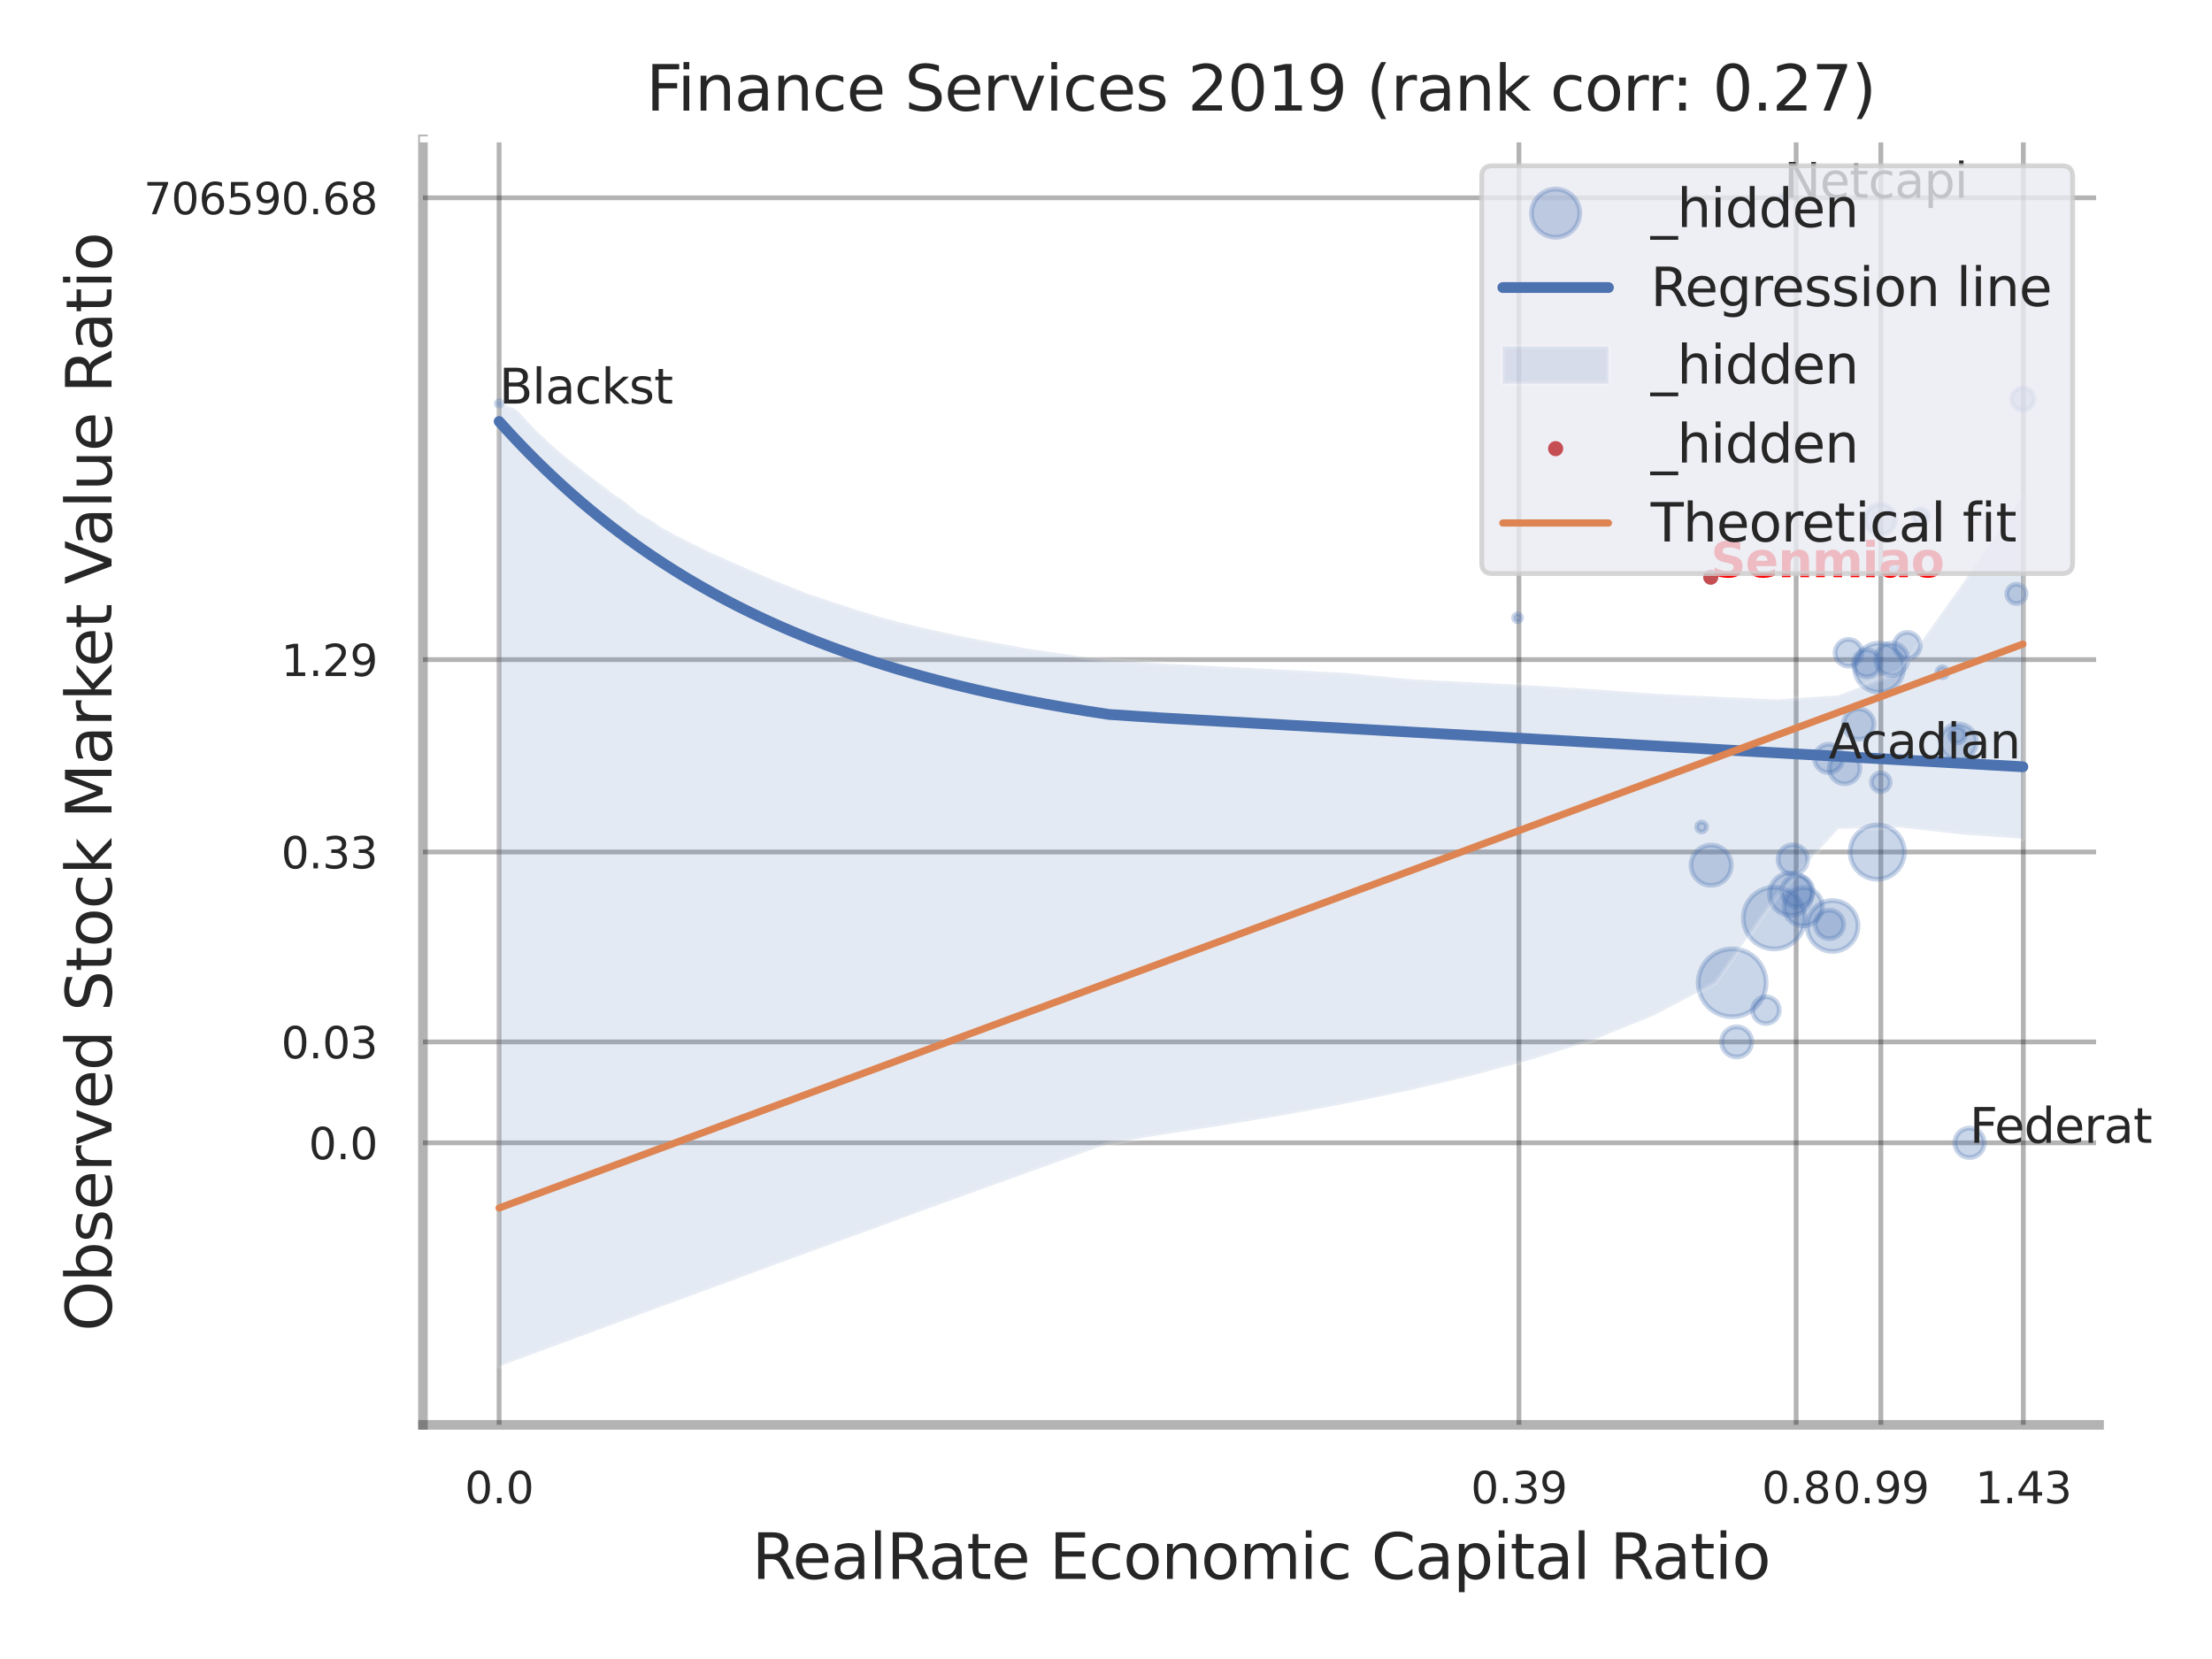<?xml version="1.0" encoding="utf-8" standalone="no"?>
<!DOCTYPE svg PUBLIC "-//W3C//DTD SVG 1.1//EN"
  "http://www.w3.org/Graphics/SVG/1.1/DTD/svg11.dtd">
<svg xmlns:xlink="http://www.w3.org/1999/xlink" width="460.8pt" height="345.6pt" viewBox="0 0 460.8 345.6" xmlns="http://www.w3.org/2000/svg" version="1.1">
 <defs>
  <style type="text/css">*{stroke-linejoin: round; stroke-linecap: butt}</style>
 </defs>
 <g id="figure_1">
  <g id="patch_1">
   <path d="M 0 345.6 
L 460.8 345.6 
L 460.8 0 
L 0 0 
z
" style="fill: #ffffff"/>
  </g>
  <g id="axes_1">
   <g id="patch_2">
    <path d="M 88.11 296.82 
L 437.275 296.82 
L 437.275 29.04 
L 88.11 29.04 
z
" style="fill: #ffffff"/>
   </g>
   <g id="matplotlib.axis_1">
    <g id="xtick_1">
     <g id="line2d_1">
      <path d="M 103.973 296.82 
L 103.973 29.04 
" clip-path="url(#p92ec1a92a7)" style="fill: none; stroke: #000000; stroke-opacity: 0.3; stroke-linecap: round"/>
     </g>
     <g id="text_1">
      <!-- 0.0 -->
      <g style="fill: #262626" transform="translate(96.817 313.159) scale(0.09 -0.09)">
       <defs>
        <path id="DejaVuSans-30" d="M 2034 4250 
Q 1547 4250 1301 3770 
Q 1056 3291 1056 2328 
Q 1056 1369 1301 889 
Q 1547 409 2034 409 
Q 2525 409 2770 889 
Q 3016 1369 3016 2328 
Q 3016 3291 2770 3770 
Q 2525 4250 2034 4250 
z
M 2034 4750 
Q 2819 4750 3233 4129 
Q 3647 3509 3647 2328 
Q 3647 1150 3233 529 
Q 2819 -91 2034 -91 
Q 1250 -91 836 529 
Q 422 1150 422 2328 
Q 422 3509 836 4129 
Q 1250 4750 2034 4750 
z
" transform="scale(0.016)"/>
        <path id="DejaVuSans-2e" d="M 684 794 
L 1344 794 
L 1344 0 
L 684 0 
L 684 794 
z
" transform="scale(0.016)"/>
       </defs>
       <use xlink:href="#DejaVuSans-30"/>
       <use xlink:href="#DejaVuSans-2e" transform="translate(63.623 0)"/>
       <use xlink:href="#DejaVuSans-30" transform="translate(95.41 0)"/>
      </g>
     </g>
    </g>
    <g id="xtick_2">
     <g id="line2d_2">
      <path d="M 316.421 296.82 
L 316.421 29.04 
" clip-path="url(#p92ec1a92a7)" style="fill: none; stroke: #000000; stroke-opacity: 0.3; stroke-linecap: round"/>
     </g>
     <g id="text_2">
      <!-- 0.39 -->
      <g style="fill: #262626" transform="translate(306.402 313.159) scale(0.09 -0.09)">
       <defs>
        <path id="DejaVuSans-33" d="M 2597 2516 
Q 3050 2419 3304 2112 
Q 3559 1806 3559 1356 
Q 3559 666 3084 287 
Q 2609 -91 1734 -91 
Q 1441 -91 1130 -33 
Q 819 25 488 141 
L 488 750 
Q 750 597 1062 519 
Q 1375 441 1716 441 
Q 2309 441 2620 675 
Q 2931 909 2931 1356 
Q 2931 1769 2642 2001 
Q 2353 2234 1838 2234 
L 1294 2234 
L 1294 2753 
L 1863 2753 
Q 2328 2753 2575 2939 
Q 2822 3125 2822 3475 
Q 2822 3834 2567 4026 
Q 2313 4219 1838 4219 
Q 1578 4219 1281 4162 
Q 984 4106 628 3988 
L 628 4550 
Q 988 4650 1302 4700 
Q 1616 4750 1894 4750 
Q 2613 4750 3031 4423 
Q 3450 4097 3450 3541 
Q 3450 3153 3228 2886 
Q 3006 2619 2597 2516 
z
" transform="scale(0.016)"/>
        <path id="DejaVuSans-39" d="M 703 97 
L 703 672 
Q 941 559 1184 500 
Q 1428 441 1663 441 
Q 2288 441 2617 861 
Q 2947 1281 2994 2138 
Q 2813 1869 2534 1725 
Q 2256 1581 1919 1581 
Q 1219 1581 811 2004 
Q 403 2428 403 3163 
Q 403 3881 828 4315 
Q 1253 4750 1959 4750 
Q 2769 4750 3195 4129 
Q 3622 3509 3622 2328 
Q 3622 1225 3098 567 
Q 2575 -91 1691 -91 
Q 1453 -91 1209 -44 
Q 966 3 703 97 
z
M 1959 2075 
Q 2384 2075 2632 2365 
Q 2881 2656 2881 3163 
Q 2881 3666 2632 3958 
Q 2384 4250 1959 4250 
Q 1534 4250 1286 3958 
Q 1038 3666 1038 3163 
Q 1038 2656 1286 2365 
Q 1534 2075 1959 2075 
z
" transform="scale(0.016)"/>
       </defs>
       <use xlink:href="#DejaVuSans-30"/>
       <use xlink:href="#DejaVuSans-2e" transform="translate(63.623 0)"/>
       <use xlink:href="#DejaVuSans-33" transform="translate(95.41 0)"/>
       <use xlink:href="#DejaVuSans-39" transform="translate(159.033 0)"/>
      </g>
     </g>
    </g>
    <g id="xtick_3">
     <g id="line2d_3">
      <path d="M 374.171 296.82 
L 374.171 29.04 
" clip-path="url(#p92ec1a92a7)" style="fill: none; stroke: #000000; stroke-opacity: 0.3; stroke-linecap: round"/>
     </g>
     <g id="text_3">
      <!-- 0.8 -->
      <g style="fill: #262626" transform="translate(367.014 313.159) scale(0.09 -0.09)">
       <defs>
        <path id="DejaVuSans-38" d="M 2034 2216 
Q 1584 2216 1326 1975 
Q 1069 1734 1069 1313 
Q 1069 891 1326 650 
Q 1584 409 2034 409 
Q 2484 409 2743 651 
Q 3003 894 3003 1313 
Q 3003 1734 2745 1975 
Q 2488 2216 2034 2216 
z
M 1403 2484 
Q 997 2584 770 2862 
Q 544 3141 544 3541 
Q 544 4100 942 4425 
Q 1341 4750 2034 4750 
Q 2731 4750 3128 4425 
Q 3525 4100 3525 3541 
Q 3525 3141 3298 2862 
Q 3072 2584 2669 2484 
Q 3125 2378 3379 2068 
Q 3634 1759 3634 1313 
Q 3634 634 3220 271 
Q 2806 -91 2034 -91 
Q 1263 -91 848 271 
Q 434 634 434 1313 
Q 434 1759 690 2068 
Q 947 2378 1403 2484 
z
M 1172 3481 
Q 1172 3119 1398 2916 
Q 1625 2713 2034 2713 
Q 2441 2713 2670 2916 
Q 2900 3119 2900 3481 
Q 2900 3844 2670 4047 
Q 2441 4250 2034 4250 
Q 1625 4250 1398 4047 
Q 1172 3844 1172 3481 
z
" transform="scale(0.016)"/>
       </defs>
       <use xlink:href="#DejaVuSans-30"/>
       <use xlink:href="#DejaVuSans-2e" transform="translate(63.623 0)"/>
       <use xlink:href="#DejaVuSans-38" transform="translate(95.41 0)"/>
      </g>
     </g>
    </g>
    <g id="xtick_4">
     <g id="line2d_4">
      <path d="M 391.816 296.82 
L 391.816 29.04 
" clip-path="url(#p92ec1a92a7)" style="fill: none; stroke: #000000; stroke-opacity: 0.3; stroke-linecap: round"/>
     </g>
     <g id="text_4">
      <!-- 0.99 -->
      <g style="fill: #262626" transform="translate(381.797 313.159) scale(0.09 -0.09)">
       <use xlink:href="#DejaVuSans-30"/>
       <use xlink:href="#DejaVuSans-2e" transform="translate(63.623 0)"/>
       <use xlink:href="#DejaVuSans-39" transform="translate(95.41 0)"/>
       <use xlink:href="#DejaVuSans-39" transform="translate(159.033 0)"/>
      </g>
     </g>
    </g>
    <g id="xtick_5">
     <g id="line2d_5">
      <path d="M 421.493 296.82 
L 421.493 29.04 
" clip-path="url(#p92ec1a92a7)" style="fill: none; stroke: #000000; stroke-opacity: 0.3; stroke-linecap: round"/>
     </g>
     <g id="text_5">
      <!-- 1.43 -->
      <g style="fill: #262626" transform="translate(411.474 313.159) scale(0.09 -0.09)">
       <defs>
        <path id="DejaVuSans-31" d="M 794 531 
L 1825 531 
L 1825 4091 
L 703 3866 
L 703 4441 
L 1819 4666 
L 2450 4666 
L 2450 531 
L 3481 531 
L 3481 0 
L 794 0 
L 794 531 
z
" transform="scale(0.016)"/>
        <path id="DejaVuSans-34" d="M 2419 4116 
L 825 1625 
L 2419 1625 
L 2419 4116 
z
M 2253 4666 
L 3047 4666 
L 3047 1625 
L 3713 1625 
L 3713 1100 
L 3047 1100 
L 3047 0 
L 2419 0 
L 2419 1100 
L 313 1100 
L 313 1709 
L 2253 4666 
z
" transform="scale(0.016)"/>
       </defs>
       <use xlink:href="#DejaVuSans-31"/>
       <use xlink:href="#DejaVuSans-2e" transform="translate(63.623 0)"/>
       <use xlink:href="#DejaVuSans-34" transform="translate(95.41 0)"/>
       <use xlink:href="#DejaVuSans-33" transform="translate(159.033 0)"/>
      </g>
     </g>
    </g>
    <g id="xtick_6"/>
    <g id="xtick_7"/>
    <g id="xtick_8"/>
    <g id="text_6">
     <!-- RealRate Economic Capital Ratio -->
     <g style="fill: #262626" transform="translate(156.639 328.908) scale(0.13 -0.13)">
      <defs>
       <path id="DejaVuSans-52" d="M 2841 2188 
Q 3044 2119 3236 1894 
Q 3428 1669 3622 1275 
L 4263 0 
L 3584 0 
L 2988 1197 
Q 2756 1666 2539 1819 
Q 2322 1972 1947 1972 
L 1259 1972 
L 1259 0 
L 628 0 
L 628 4666 
L 2053 4666 
Q 2853 4666 3247 4331 
Q 3641 3997 3641 3322 
Q 3641 2881 3436 2590 
Q 3231 2300 2841 2188 
z
M 1259 4147 
L 1259 2491 
L 2053 2491 
Q 2509 2491 2742 2702 
Q 2975 2913 2975 3322 
Q 2975 3731 2742 3939 
Q 2509 4147 2053 4147 
L 1259 4147 
z
" transform="scale(0.016)"/>
       <path id="DejaVuSans-65" d="M 3597 1894 
L 3597 1613 
L 953 1613 
Q 991 1019 1311 708 
Q 1631 397 2203 397 
Q 2534 397 2845 478 
Q 3156 559 3463 722 
L 3463 178 
Q 3153 47 2828 -22 
Q 2503 -91 2169 -91 
Q 1331 -91 842 396 
Q 353 884 353 1716 
Q 353 2575 817 3079 
Q 1281 3584 2069 3584 
Q 2775 3584 3186 3129 
Q 3597 2675 3597 1894 
z
M 3022 2063 
Q 3016 2534 2758 2815 
Q 2500 3097 2075 3097 
Q 1594 3097 1305 2825 
Q 1016 2553 972 2059 
L 3022 2063 
z
" transform="scale(0.016)"/>
       <path id="DejaVuSans-61" d="M 2194 1759 
Q 1497 1759 1228 1600 
Q 959 1441 959 1056 
Q 959 750 1161 570 
Q 1363 391 1709 391 
Q 2188 391 2477 730 
Q 2766 1069 2766 1631 
L 2766 1759 
L 2194 1759 
z
M 3341 1997 
L 3341 0 
L 2766 0 
L 2766 531 
Q 2569 213 2275 61 
Q 1981 -91 1556 -91 
Q 1019 -91 701 211 
Q 384 513 384 1019 
Q 384 1609 779 1909 
Q 1175 2209 1959 2209 
L 2766 2209 
L 2766 2266 
Q 2766 2663 2505 2880 
Q 2244 3097 1772 3097 
Q 1472 3097 1187 3025 
Q 903 2953 641 2809 
L 641 3341 
Q 956 3463 1253 3523 
Q 1550 3584 1831 3584 
Q 2591 3584 2966 3190 
Q 3341 2797 3341 1997 
z
" transform="scale(0.016)"/>
       <path id="DejaVuSans-6c" d="M 603 4863 
L 1178 4863 
L 1178 0 
L 603 0 
L 603 4863 
z
" transform="scale(0.016)"/>
       <path id="DejaVuSans-74" d="M 1172 4494 
L 1172 3500 
L 2356 3500 
L 2356 3053 
L 1172 3053 
L 1172 1153 
Q 1172 725 1289 603 
Q 1406 481 1766 481 
L 2356 481 
L 2356 0 
L 1766 0 
Q 1100 0 847 248 
Q 594 497 594 1153 
L 594 3053 
L 172 3053 
L 172 3500 
L 594 3500 
L 594 4494 
L 1172 4494 
z
" transform="scale(0.016)"/>
       <path id="DejaVuSans-20" transform="scale(0.016)"/>
       <path id="DejaVuSans-45" d="M 628 4666 
L 3578 4666 
L 3578 4134 
L 1259 4134 
L 1259 2753 
L 3481 2753 
L 3481 2222 
L 1259 2222 
L 1259 531 
L 3634 531 
L 3634 0 
L 628 0 
L 628 4666 
z
" transform="scale(0.016)"/>
       <path id="DejaVuSans-63" d="M 3122 3366 
L 3122 2828 
Q 2878 2963 2633 3030 
Q 2388 3097 2138 3097 
Q 1578 3097 1268 2742 
Q 959 2388 959 1747 
Q 959 1106 1268 751 
Q 1578 397 2138 397 
Q 2388 397 2633 464 
Q 2878 531 3122 666 
L 3122 134 
Q 2881 22 2623 -34 
Q 2366 -91 2075 -91 
Q 1284 -91 818 406 
Q 353 903 353 1747 
Q 353 2603 823 3093 
Q 1294 3584 2113 3584 
Q 2378 3584 2631 3529 
Q 2884 3475 3122 3366 
z
" transform="scale(0.016)"/>
       <path id="DejaVuSans-6f" d="M 1959 3097 
Q 1497 3097 1228 2736 
Q 959 2375 959 1747 
Q 959 1119 1226 758 
Q 1494 397 1959 397 
Q 2419 397 2687 759 
Q 2956 1122 2956 1747 
Q 2956 2369 2687 2733 
Q 2419 3097 1959 3097 
z
M 1959 3584 
Q 2709 3584 3137 3096 
Q 3566 2609 3566 1747 
Q 3566 888 3137 398 
Q 2709 -91 1959 -91 
Q 1206 -91 779 398 
Q 353 888 353 1747 
Q 353 2609 779 3096 
Q 1206 3584 1959 3584 
z
" transform="scale(0.016)"/>
       <path id="DejaVuSans-6e" d="M 3513 2113 
L 3513 0 
L 2938 0 
L 2938 2094 
Q 2938 2591 2744 2837 
Q 2550 3084 2163 3084 
Q 1697 3084 1428 2787 
Q 1159 2491 1159 1978 
L 1159 0 
L 581 0 
L 581 3500 
L 1159 3500 
L 1159 2956 
Q 1366 3272 1645 3428 
Q 1925 3584 2291 3584 
Q 2894 3584 3203 3211 
Q 3513 2838 3513 2113 
z
" transform="scale(0.016)"/>
       <path id="DejaVuSans-6d" d="M 3328 2828 
Q 3544 3216 3844 3400 
Q 4144 3584 4550 3584 
Q 5097 3584 5394 3201 
Q 5691 2819 5691 2113 
L 5691 0 
L 5113 0 
L 5113 2094 
Q 5113 2597 4934 2840 
Q 4756 3084 4391 3084 
Q 3944 3084 3684 2787 
Q 3425 2491 3425 1978 
L 3425 0 
L 2847 0 
L 2847 2094 
Q 2847 2600 2669 2842 
Q 2491 3084 2119 3084 
Q 1678 3084 1418 2786 
Q 1159 2488 1159 1978 
L 1159 0 
L 581 0 
L 581 3500 
L 1159 3500 
L 1159 2956 
Q 1356 3278 1631 3431 
Q 1906 3584 2284 3584 
Q 2666 3584 2933 3390 
Q 3200 3197 3328 2828 
z
" transform="scale(0.016)"/>
       <path id="DejaVuSans-69" d="M 603 3500 
L 1178 3500 
L 1178 0 
L 603 0 
L 603 3500 
z
M 603 4863 
L 1178 4863 
L 1178 4134 
L 603 4134 
L 603 4863 
z
" transform="scale(0.016)"/>
       <path id="DejaVuSans-43" d="M 4122 4306 
L 4122 3641 
Q 3803 3938 3442 4084 
Q 3081 4231 2675 4231 
Q 1875 4231 1450 3742 
Q 1025 3253 1025 2328 
Q 1025 1406 1450 917 
Q 1875 428 2675 428 
Q 3081 428 3442 575 
Q 3803 722 4122 1019 
L 4122 359 
Q 3791 134 3420 21 
Q 3050 -91 2638 -91 
Q 1578 -91 968 557 
Q 359 1206 359 2328 
Q 359 3453 968 4101 
Q 1578 4750 2638 4750 
Q 3056 4750 3426 4639 
Q 3797 4528 4122 4306 
z
" transform="scale(0.016)"/>
       <path id="DejaVuSans-70" d="M 1159 525 
L 1159 -1331 
L 581 -1331 
L 581 3500 
L 1159 3500 
L 1159 2969 
Q 1341 3281 1617 3432 
Q 1894 3584 2278 3584 
Q 2916 3584 3314 3078 
Q 3713 2572 3713 1747 
Q 3713 922 3314 415 
Q 2916 -91 2278 -91 
Q 1894 -91 1617 61 
Q 1341 213 1159 525 
z
M 3116 1747 
Q 3116 2381 2855 2742 
Q 2594 3103 2138 3103 
Q 1681 3103 1420 2742 
Q 1159 2381 1159 1747 
Q 1159 1113 1420 752 
Q 1681 391 2138 391 
Q 2594 391 2855 752 
Q 3116 1113 3116 1747 
z
" transform="scale(0.016)"/>
      </defs>
      <use xlink:href="#DejaVuSans-52"/>
      <use xlink:href="#DejaVuSans-65" transform="translate(64.982 0)"/>
      <use xlink:href="#DejaVuSans-61" transform="translate(126.506 0)"/>
      <use xlink:href="#DejaVuSans-6c" transform="translate(187.785 0)"/>
      <use xlink:href="#DejaVuSans-52" transform="translate(215.568 0)"/>
      <use xlink:href="#DejaVuSans-61" transform="translate(282.801 0)"/>
      <use xlink:href="#DejaVuSans-74" transform="translate(344.08 0)"/>
      <use xlink:href="#DejaVuSans-65" transform="translate(383.289 0)"/>
      <use xlink:href="#DejaVuSans-20" transform="translate(444.812 0)"/>
      <use xlink:href="#DejaVuSans-45" transform="translate(476.6 0)"/>
      <use xlink:href="#DejaVuSans-63" transform="translate(539.783 0)"/>
      <use xlink:href="#DejaVuSans-6f" transform="translate(594.764 0)"/>
      <use xlink:href="#DejaVuSans-6e" transform="translate(655.945 0)"/>
      <use xlink:href="#DejaVuSans-6f" transform="translate(719.324 0)"/>
      <use xlink:href="#DejaVuSans-6d" transform="translate(780.506 0)"/>
      <use xlink:href="#DejaVuSans-69" transform="translate(877.918 0)"/>
      <use xlink:href="#DejaVuSans-63" transform="translate(905.701 0)"/>
      <use xlink:href="#DejaVuSans-20" transform="translate(960.682 0)"/>
      <use xlink:href="#DejaVuSans-43" transform="translate(992.469 0)"/>
      <use xlink:href="#DejaVuSans-61" transform="translate(1062.293 0)"/>
      <use xlink:href="#DejaVuSans-70" transform="translate(1123.572 0)"/>
      <use xlink:href="#DejaVuSans-69" transform="translate(1187.049 0)"/>
      <use xlink:href="#DejaVuSans-74" transform="translate(1214.832 0)"/>
      <use xlink:href="#DejaVuSans-61" transform="translate(1254.041 0)"/>
      <use xlink:href="#DejaVuSans-6c" transform="translate(1315.32 0)"/>
      <use xlink:href="#DejaVuSans-20" transform="translate(1343.104 0)"/>
      <use xlink:href="#DejaVuSans-52" transform="translate(1374.891 0)"/>
      <use xlink:href="#DejaVuSans-61" transform="translate(1442.123 0)"/>
      <use xlink:href="#DejaVuSans-74" transform="translate(1503.402 0)"/>
      <use xlink:href="#DejaVuSans-69" transform="translate(1542.611 0)"/>
      <use xlink:href="#DejaVuSans-6f" transform="translate(1570.395 0)"/>
     </g>
    </g>
   </g>
   <g id="matplotlib.axis_2">
    <g id="ytick_1">
     <g id="line2d_6">
      <path d="M 88.11 238.07 
L 437.275 238.07 
" clip-path="url(#p92ec1a92a7)" style="fill: none; stroke: #000000; stroke-opacity: 0.3; stroke-linecap: round"/>
     </g>
     <g id="text_7">
      <!-- 0.0 -->
      <g style="fill: #262626" transform="translate(64.297 241.489) scale(0.09 -0.09)">
       <use xlink:href="#DejaVuSans-30"/>
       <use xlink:href="#DejaVuSans-2e" transform="translate(63.623 0)"/>
       <use xlink:href="#DejaVuSans-30" transform="translate(95.41 0)"/>
      </g>
     </g>
    </g>
    <g id="ytick_2">
     <g id="line2d_7">
      <path d="M 88.11 217.05 
L 437.275 217.05 
" clip-path="url(#p92ec1a92a7)" style="fill: none; stroke: #000000; stroke-opacity: 0.3; stroke-linecap: round"/>
     </g>
     <g id="text_8">
      <!-- 0.03 -->
      <g style="fill: #262626" transform="translate(58.571 220.469) scale(0.09 -0.09)">
       <use xlink:href="#DejaVuSans-30"/>
       <use xlink:href="#DejaVuSans-2e" transform="translate(63.623 0)"/>
       <use xlink:href="#DejaVuSans-30" transform="translate(95.41 0)"/>
       <use xlink:href="#DejaVuSans-33" transform="translate(159.033 0)"/>
      </g>
     </g>
    </g>
    <g id="ytick_3">
     <g id="line2d_8">
      <path d="M 88.11 177.483 
L 437.275 177.483 
" clip-path="url(#p92ec1a92a7)" style="fill: none; stroke: #000000; stroke-opacity: 0.3; stroke-linecap: round"/>
     </g>
     <g id="text_9">
      <!-- 0.33 -->
      <g style="fill: #262626" transform="translate(58.571 180.902) scale(0.09 -0.09)">
       <use xlink:href="#DejaVuSans-30"/>
       <use xlink:href="#DejaVuSans-2e" transform="translate(63.623 0)"/>
       <use xlink:href="#DejaVuSans-33" transform="translate(95.41 0)"/>
       <use xlink:href="#DejaVuSans-33" transform="translate(159.033 0)"/>
      </g>
     </g>
    </g>
    <g id="ytick_4">
     <g id="line2d_9">
      <path d="M 88.11 137.411 
L 437.275 137.411 
" clip-path="url(#p92ec1a92a7)" style="fill: none; stroke: #000000; stroke-opacity: 0.3; stroke-linecap: round"/>
     </g>
     <g id="text_10">
      <!-- 1.29 -->
      <g style="fill: #262626" transform="translate(58.571 140.83) scale(0.09 -0.09)">
       <defs>
        <path id="DejaVuSans-32" d="M 1228 531 
L 3431 531 
L 3431 0 
L 469 0 
L 469 531 
Q 828 903 1448 1529 
Q 2069 2156 2228 2338 
Q 2531 2678 2651 2914 
Q 2772 3150 2772 3378 
Q 2772 3750 2511 3984 
Q 2250 4219 1831 4219 
Q 1534 4219 1204 4116 
Q 875 4013 500 3803 
L 500 4441 
Q 881 4594 1212 4672 
Q 1544 4750 1819 4750 
Q 2544 4750 2975 4387 
Q 3406 4025 3406 3419 
Q 3406 3131 3298 2873 
Q 3191 2616 2906 2266 
Q 2828 2175 2409 1742 
Q 1991 1309 1228 531 
z
" transform="scale(0.016)"/>
       </defs>
       <use xlink:href="#DejaVuSans-31"/>
       <use xlink:href="#DejaVuSans-2e" transform="translate(63.623 0)"/>
       <use xlink:href="#DejaVuSans-32" transform="translate(95.41 0)"/>
       <use xlink:href="#DejaVuSans-39" transform="translate(159.033 0)"/>
      </g>
     </g>
    </g>
    <g id="ytick_5">
     <g id="line2d_10">
      <path d="M 88.11 41.209 
L 437.275 41.209 
" clip-path="url(#p92ec1a92a7)" style="fill: none; stroke: #000000; stroke-opacity: 0.3; stroke-linecap: round"/>
     </g>
     <g id="text_11">
      <!-- 706590.68 -->
      <g style="fill: #262626" transform="translate(29.94 44.628) scale(0.09 -0.09)">
       <defs>
        <path id="DejaVuSans-37" d="M 525 4666 
L 3525 4666 
L 3525 4397 
L 1831 0 
L 1172 0 
L 2766 4134 
L 525 4134 
L 525 4666 
z
" transform="scale(0.016)"/>
        <path id="DejaVuSans-36" d="M 2113 2584 
Q 1688 2584 1439 2293 
Q 1191 2003 1191 1497 
Q 1191 994 1439 701 
Q 1688 409 2113 409 
Q 2538 409 2786 701 
Q 3034 994 3034 1497 
Q 3034 2003 2786 2293 
Q 2538 2584 2113 2584 
z
M 3366 4563 
L 3366 3988 
Q 3128 4100 2886 4159 
Q 2644 4219 2406 4219 
Q 1781 4219 1451 3797 
Q 1122 3375 1075 2522 
Q 1259 2794 1537 2939 
Q 1816 3084 2150 3084 
Q 2853 3084 3261 2657 
Q 3669 2231 3669 1497 
Q 3669 778 3244 343 
Q 2819 -91 2113 -91 
Q 1303 -91 875 529 
Q 447 1150 447 2328 
Q 447 3434 972 4092 
Q 1497 4750 2381 4750 
Q 2619 4750 2861 4703 
Q 3103 4656 3366 4563 
z
" transform="scale(0.016)"/>
        <path id="DejaVuSans-35" d="M 691 4666 
L 3169 4666 
L 3169 4134 
L 1269 4134 
L 1269 2991 
Q 1406 3038 1543 3061 
Q 1681 3084 1819 3084 
Q 2600 3084 3056 2656 
Q 3513 2228 3513 1497 
Q 3513 744 3044 326 
Q 2575 -91 1722 -91 
Q 1428 -91 1123 -41 
Q 819 9 494 109 
L 494 744 
Q 775 591 1075 516 
Q 1375 441 1709 441 
Q 2250 441 2565 725 
Q 2881 1009 2881 1497 
Q 2881 1984 2565 2268 
Q 2250 2553 1709 2553 
Q 1456 2553 1204 2497 
Q 953 2441 691 2322 
L 691 4666 
z
" transform="scale(0.016)"/>
       </defs>
       <use xlink:href="#DejaVuSans-37"/>
       <use xlink:href="#DejaVuSans-30" transform="translate(63.623 0)"/>
       <use xlink:href="#DejaVuSans-36" transform="translate(127.246 0)"/>
       <use xlink:href="#DejaVuSans-35" transform="translate(190.869 0)"/>
       <use xlink:href="#DejaVuSans-39" transform="translate(254.492 0)"/>
       <use xlink:href="#DejaVuSans-30" transform="translate(318.115 0)"/>
       <use xlink:href="#DejaVuSans-2e" transform="translate(381.738 0)"/>
       <use xlink:href="#DejaVuSans-36" transform="translate(413.525 0)"/>
       <use xlink:href="#DejaVuSans-38" transform="translate(477.148 0)"/>
      </g>
     </g>
    </g>
    <g id="ytick_6"/>
    <g id="ytick_7"/>
    <g id="ytick_8"/>
    <g id="ytick_9"/>
    <g id="ytick_10"/>
    <g id="ytick_11"/>
    <g id="text_12">
     <!-- Observed Stock Market Value Ratio -->
     <g style="fill: #262626" transform="translate(23.236 277.332) rotate(-90) scale(0.13 -0.13)">
      <defs>
       <path id="DejaVuSans-4f" d="M 2522 4238 
Q 1834 4238 1429 3725 
Q 1025 3213 1025 2328 
Q 1025 1447 1429 934 
Q 1834 422 2522 422 
Q 3209 422 3611 934 
Q 4013 1447 4013 2328 
Q 4013 3213 3611 3725 
Q 3209 4238 2522 4238 
z
M 2522 4750 
Q 3503 4750 4090 4092 
Q 4678 3434 4678 2328 
Q 4678 1225 4090 567 
Q 3503 -91 2522 -91 
Q 1538 -91 948 565 
Q 359 1222 359 2328 
Q 359 3434 948 4092 
Q 1538 4750 2522 4750 
z
" transform="scale(0.016)"/>
       <path id="DejaVuSans-62" d="M 3116 1747 
Q 3116 2381 2855 2742 
Q 2594 3103 2138 3103 
Q 1681 3103 1420 2742 
Q 1159 2381 1159 1747 
Q 1159 1113 1420 752 
Q 1681 391 2138 391 
Q 2594 391 2855 752 
Q 3116 1113 3116 1747 
z
M 1159 2969 
Q 1341 3281 1617 3432 
Q 1894 3584 2278 3584 
Q 2916 3584 3314 3078 
Q 3713 2572 3713 1747 
Q 3713 922 3314 415 
Q 2916 -91 2278 -91 
Q 1894 -91 1617 61 
Q 1341 213 1159 525 
L 1159 0 
L 581 0 
L 581 4863 
L 1159 4863 
L 1159 2969 
z
" transform="scale(0.016)"/>
       <path id="DejaVuSans-73" d="M 2834 3397 
L 2834 2853 
Q 2591 2978 2328 3040 
Q 2066 3103 1784 3103 
Q 1356 3103 1142 2972 
Q 928 2841 928 2578 
Q 928 2378 1081 2264 
Q 1234 2150 1697 2047 
L 1894 2003 
Q 2506 1872 2764 1633 
Q 3022 1394 3022 966 
Q 3022 478 2636 193 
Q 2250 -91 1575 -91 
Q 1294 -91 989 -36 
Q 684 19 347 128 
L 347 722 
Q 666 556 975 473 
Q 1284 391 1588 391 
Q 1994 391 2212 530 
Q 2431 669 2431 922 
Q 2431 1156 2273 1281 
Q 2116 1406 1581 1522 
L 1381 1569 
Q 847 1681 609 1914 
Q 372 2147 372 2553 
Q 372 3047 722 3315 
Q 1072 3584 1716 3584 
Q 2034 3584 2315 3537 
Q 2597 3491 2834 3397 
z
" transform="scale(0.016)"/>
       <path id="DejaVuSans-72" d="M 2631 2963 
Q 2534 3019 2420 3045 
Q 2306 3072 2169 3072 
Q 1681 3072 1420 2755 
Q 1159 2438 1159 1844 
L 1159 0 
L 581 0 
L 581 3500 
L 1159 3500 
L 1159 2956 
Q 1341 3275 1631 3429 
Q 1922 3584 2338 3584 
Q 2397 3584 2469 3576 
Q 2541 3569 2628 3553 
L 2631 2963 
z
" transform="scale(0.016)"/>
       <path id="DejaVuSans-76" d="M 191 3500 
L 800 3500 
L 1894 563 
L 2988 3500 
L 3597 3500 
L 2284 0 
L 1503 0 
L 191 3500 
z
" transform="scale(0.016)"/>
       <path id="DejaVuSans-64" d="M 2906 2969 
L 2906 4863 
L 3481 4863 
L 3481 0 
L 2906 0 
L 2906 525 
Q 2725 213 2448 61 
Q 2172 -91 1784 -91 
Q 1150 -91 751 415 
Q 353 922 353 1747 
Q 353 2572 751 3078 
Q 1150 3584 1784 3584 
Q 2172 3584 2448 3432 
Q 2725 3281 2906 2969 
z
M 947 1747 
Q 947 1113 1208 752 
Q 1469 391 1925 391 
Q 2381 391 2643 752 
Q 2906 1113 2906 1747 
Q 2906 2381 2643 2742 
Q 2381 3103 1925 3103 
Q 1469 3103 1208 2742 
Q 947 2381 947 1747 
z
" transform="scale(0.016)"/>
       <path id="DejaVuSans-53" d="M 3425 4513 
L 3425 3897 
Q 3066 4069 2747 4153 
Q 2428 4238 2131 4238 
Q 1616 4238 1336 4038 
Q 1056 3838 1056 3469 
Q 1056 3159 1242 3001 
Q 1428 2844 1947 2747 
L 2328 2669 
Q 3034 2534 3370 2195 
Q 3706 1856 3706 1288 
Q 3706 609 3251 259 
Q 2797 -91 1919 -91 
Q 1588 -91 1214 -16 
Q 841 59 441 206 
L 441 856 
Q 825 641 1194 531 
Q 1563 422 1919 422 
Q 2459 422 2753 634 
Q 3047 847 3047 1241 
Q 3047 1584 2836 1778 
Q 2625 1972 2144 2069 
L 1759 2144 
Q 1053 2284 737 2584 
Q 422 2884 422 3419 
Q 422 4038 858 4394 
Q 1294 4750 2059 4750 
Q 2388 4750 2728 4690 
Q 3069 4631 3425 4513 
z
" transform="scale(0.016)"/>
       <path id="DejaVuSans-6b" d="M 581 4863 
L 1159 4863 
L 1159 1991 
L 2875 3500 
L 3609 3500 
L 1753 1863 
L 3688 0 
L 2938 0 
L 1159 1709 
L 1159 0 
L 581 0 
L 581 4863 
z
" transform="scale(0.016)"/>
       <path id="DejaVuSans-4d" d="M 628 4666 
L 1569 4666 
L 2759 1491 
L 3956 4666 
L 4897 4666 
L 4897 0 
L 4281 0 
L 4281 4097 
L 3078 897 
L 2444 897 
L 1241 4097 
L 1241 0 
L 628 0 
L 628 4666 
z
" transform="scale(0.016)"/>
       <path id="DejaVuSans-56" d="M 1831 0 
L 50 4666 
L 709 4666 
L 2188 738 
L 3669 4666 
L 4325 4666 
L 2547 0 
L 1831 0 
z
" transform="scale(0.016)"/>
       <path id="DejaVuSans-75" d="M 544 1381 
L 544 3500 
L 1119 3500 
L 1119 1403 
Q 1119 906 1312 657 
Q 1506 409 1894 409 
Q 2359 409 2629 706 
Q 2900 1003 2900 1516 
L 2900 3500 
L 3475 3500 
L 3475 0 
L 2900 0 
L 2900 538 
Q 2691 219 2414 64 
Q 2138 -91 1772 -91 
Q 1169 -91 856 284 
Q 544 659 544 1381 
z
M 1991 3584 
L 1991 3584 
z
" transform="scale(0.016)"/>
      </defs>
      <use xlink:href="#DejaVuSans-4f"/>
      <use xlink:href="#DejaVuSans-62" transform="translate(78.711 0)"/>
      <use xlink:href="#DejaVuSans-73" transform="translate(142.188 0)"/>
      <use xlink:href="#DejaVuSans-65" transform="translate(194.287 0)"/>
      <use xlink:href="#DejaVuSans-72" transform="translate(255.811 0)"/>
      <use xlink:href="#DejaVuSans-76" transform="translate(296.924 0)"/>
      <use xlink:href="#DejaVuSans-65" transform="translate(356.104 0)"/>
      <use xlink:href="#DejaVuSans-64" transform="translate(417.627 0)"/>
      <use xlink:href="#DejaVuSans-20" transform="translate(481.104 0)"/>
      <use xlink:href="#DejaVuSans-53" transform="translate(512.891 0)"/>
      <use xlink:href="#DejaVuSans-74" transform="translate(576.367 0)"/>
      <use xlink:href="#DejaVuSans-6f" transform="translate(615.576 0)"/>
      <use xlink:href="#DejaVuSans-63" transform="translate(676.758 0)"/>
      <use xlink:href="#DejaVuSans-6b" transform="translate(731.738 0)"/>
      <use xlink:href="#DejaVuSans-20" transform="translate(789.648 0)"/>
      <use xlink:href="#DejaVuSans-4d" transform="translate(821.436 0)"/>
      <use xlink:href="#DejaVuSans-61" transform="translate(907.715 0)"/>
      <use xlink:href="#DejaVuSans-72" transform="translate(968.994 0)"/>
      <use xlink:href="#DejaVuSans-6b" transform="translate(1010.107 0)"/>
      <use xlink:href="#DejaVuSans-65" transform="translate(1064.393 0)"/>
      <use xlink:href="#DejaVuSans-74" transform="translate(1125.916 0)"/>
      <use xlink:href="#DejaVuSans-20" transform="translate(1165.125 0)"/>
      <use xlink:href="#DejaVuSans-56" transform="translate(1196.912 0)"/>
      <use xlink:href="#DejaVuSans-61" transform="translate(1257.57 0)"/>
      <use xlink:href="#DejaVuSans-6c" transform="translate(1318.85 0)"/>
      <use xlink:href="#DejaVuSans-75" transform="translate(1346.633 0)"/>
      <use xlink:href="#DejaVuSans-65" transform="translate(1410.012 0)"/>
      <use xlink:href="#DejaVuSans-20" transform="translate(1471.535 0)"/>
      <use xlink:href="#DejaVuSans-52" transform="translate(1503.322 0)"/>
      <use xlink:href="#DejaVuSans-61" transform="translate(1570.555 0)"/>
      <use xlink:href="#DejaVuSans-74" transform="translate(1631.834 0)"/>
      <use xlink:href="#DejaVuSans-69" transform="translate(1671.043 0)"/>
      <use xlink:href="#DejaVuSans-6f" transform="translate(1698.826 0)"/>
     </g>
    </g>
   </g>
   <g id="PathCollection_1">
    <path d="M 367.875 213.213 
C 368.613 213.213 369.321 212.92 369.842 212.398 
C 370.364 211.877 370.657 211.169 370.657 210.431 
C 370.657 209.694 370.364 208.986 369.842 208.464 
C 369.321 207.943 368.613 207.65 367.875 207.65 
C 367.138 207.65 366.43 207.943 365.908 208.464 
C 365.387 208.986 365.094 209.694 365.094 210.431 
C 365.094 211.169 365.387 211.877 365.908 212.398 
C 366.43 212.92 367.138 213.213 367.875 213.213 
z
" clip-path="url(#p92ec1a92a7)" style="fill: #4c72b0; fill-opacity: 0.3; stroke: #4c72b0; stroke-opacity: 0.3"/>
    <path d="M 400.144 109.268 
C 400.579 109.268 400.997 109.095 401.305 108.787 
C 401.613 108.48 401.786 108.062 401.786 107.626 
C 401.786 107.191 401.613 106.773 401.305 106.465 
C 400.997 106.157 400.579 105.984 400.144 105.984 
C 399.708 105.984 399.29 106.157 398.983 106.465 
C 398.675 106.773 398.502 107.191 398.502 107.626 
C 398.502 108.062 398.675 108.48 398.983 108.787 
C 399.29 109.095 399.708 109.268 400.144 109.268 
z
" clip-path="url(#p92ec1a92a7)" style="fill: #4c72b0; fill-opacity: 0.3; stroke: #4c72b0; stroke-opacity: 0.3"/>
    <path d="M 404.628 141.185 
C 404.931 141.185 405.222 141.065 405.437 140.85 
C 405.651 140.636 405.772 140.345 405.772 140.041 
C 405.772 139.738 405.651 139.447 405.437 139.233 
C 405.222 139.018 404.931 138.898 404.628 138.898 
C 404.325 138.898 404.034 139.018 403.819 139.233 
C 403.605 139.447 403.484 139.738 403.484 140.041 
C 403.484 140.345 403.605 140.636 403.819 140.85 
C 404.034 141.065 404.325 141.185 404.628 141.185 
z
" clip-path="url(#p92ec1a92a7)" style="fill: #4c72b0; fill-opacity: 0.3; stroke: #4c72b0; stroke-opacity: 0.3"/>
    <path d="M 360.839 211.804 
C 362.715 211.804 364.513 211.059 365.839 209.733 
C 367.165 208.407 367.911 206.608 367.911 204.733 
C 367.911 202.858 367.165 201.059 365.839 199.733 
C 364.513 198.407 362.715 197.662 360.839 197.662 
C 358.964 197.662 357.165 198.407 355.839 199.733 
C 354.513 201.059 353.768 202.858 353.768 204.733 
C 353.768 206.608 354.513 208.407 355.839 209.733 
C 357.165 211.059 358.964 211.804 360.839 211.804 
z
" clip-path="url(#p92ec1a92a7)" style="fill: #4c72b0; fill-opacity: 0.3; stroke: #4c72b0; stroke-opacity: 0.3"/>
    <path d="M 374.421 188.939 
C 375.286 188.939 376.115 188.596 376.726 187.985 
C 377.337 187.373 377.681 186.544 377.681 185.68 
C 377.681 184.815 377.337 183.986 376.726 183.374 
C 376.115 182.763 375.286 182.42 374.421 182.42 
C 373.556 182.42 372.727 182.763 372.116 183.374 
C 371.505 183.986 371.161 184.815 371.161 185.68 
C 371.161 186.544 371.505 187.373 372.116 187.985 
C 372.727 188.596 373.556 188.939 374.421 188.939 
z
" clip-path="url(#p92ec1a92a7)" style="fill: #4c72b0; fill-opacity: 0.3; stroke: #4c72b0; stroke-opacity: 0.3"/>
    <path d="M 361.783 220.185 
C 362.616 220.185 363.414 219.855 364.003 219.266 
C 364.591 218.678 364.922 217.879 364.922 217.047 
C 364.922 216.214 364.591 215.416 364.003 214.827 
C 363.414 214.239 362.616 213.908 361.783 213.908 
C 360.951 213.908 360.153 214.239 359.564 214.827 
C 358.976 215.416 358.645 216.214 358.645 217.047 
C 358.645 217.879 358.976 218.678 359.564 219.266 
C 360.153 219.855 360.951 220.185 361.783 220.185 
z
" clip-path="url(#p92ec1a92a7)" style="fill: #4c72b0; fill-opacity: 0.3; stroke: #4c72b0; stroke-opacity: 0.3"/>
    <path d="M 420.058 125.739 
C 420.594 125.739 421.107 125.526 421.486 125.148 
C 421.865 124.769 422.077 124.255 422.077 123.72 
C 422.077 123.184 421.865 122.671 421.486 122.292 
C 421.107 121.913 420.594 121.701 420.058 121.701 
C 419.523 121.701 419.009 121.913 418.631 122.292 
C 418.252 122.671 418.039 123.184 418.039 123.72 
C 418.039 124.255 418.252 124.769 418.631 125.148 
C 419.009 125.526 419.523 125.739 420.058 125.739 
z
" clip-path="url(#p92ec1a92a7)" style="fill: #4c72b0; fill-opacity: 0.3; stroke: #4c72b0; stroke-opacity: 0.3"/>
    <path d="M 381.759 198.2 
C 383.164 198.2 384.512 197.641 385.506 196.648 
C 386.5 195.654 387.058 194.306 387.058 192.901 
C 387.058 191.496 386.5 190.148 385.506 189.154 
C 384.512 188.161 383.164 187.602 381.759 187.602 
C 380.354 187.602 379.006 188.161 378.013 189.154 
C 377.019 190.148 376.461 191.496 376.461 192.901 
C 376.461 194.306 377.019 195.654 378.013 196.648 
C 379.006 197.641 380.354 198.2 381.759 198.2 
z
" clip-path="url(#p92ec1a92a7)" style="fill: #4c72b0; fill-opacity: 0.3; stroke: #4c72b0; stroke-opacity: 0.3"/>
    <path d="M 410.295 241.138 
C 411.107 241.138 411.886 240.815 412.461 240.24 
C 413.035 239.666 413.358 238.887 413.358 238.074 
C 413.358 237.262 413.035 236.482 412.461 235.908 
C 411.886 235.333 411.107 235.011 410.295 235.011 
C 409.482 235.011 408.703 235.333 408.128 235.908 
C 407.554 236.482 407.231 237.262 407.231 238.074 
C 407.231 238.887 407.554 239.666 408.128 240.24 
C 408.703 240.815 409.482 241.138 410.295 241.138 
z
" clip-path="url(#p92ec1a92a7)" style="fill: #4c72b0; fill-opacity: 0.3; stroke: #4c72b0; stroke-opacity: 0.3"/>
    <path d="M 407.73 154.766 
C 408.166 154.766 408.584 154.593 408.893 154.284 
C 409.201 153.976 409.375 153.557 409.375 153.121 
C 409.375 152.685 409.201 152.266 408.893 151.958 
C 408.584 151.649 408.166 151.476 407.73 151.476 
C 407.293 151.476 406.875 151.649 406.566 151.958 
C 406.258 152.266 406.085 152.685 406.085 153.121 
C 406.085 153.557 406.258 153.976 406.566 154.284 
C 406.875 154.593 407.293 154.766 407.73 154.766 
z
" clip-path="url(#p92ec1a92a7)" style="fill: #4c72b0; fill-opacity: 0.3; stroke: #4c72b0; stroke-opacity: 0.3"/>
    <path d="M 356.459 184.435 
C 357.572 184.435 358.64 183.993 359.427 183.205 
C 360.214 182.418 360.657 181.35 360.657 180.237 
C 360.657 179.124 360.214 178.056 359.427 177.268 
C 358.64 176.481 357.572 176.039 356.459 176.039 
C 355.345 176.039 354.277 176.481 353.49 177.268 
C 352.703 178.056 352.261 179.124 352.261 180.237 
C 352.261 181.35 352.703 182.418 353.49 183.205 
C 354.277 183.993 355.345 184.435 356.459 184.435 
z
" clip-path="url(#p92ec1a92a7)" style="fill: #4c72b0; fill-opacity: 0.3; stroke: #4c72b0; stroke-opacity: 0.3"/>
    <path d="M 407.957 158.336 
C 408.954 158.336 409.911 157.94 410.616 157.235 
C 411.322 156.529 411.718 155.572 411.718 154.575 
C 411.718 153.577 411.322 152.62 410.616 151.915 
C 409.911 151.21 408.954 150.813 407.957 150.813 
C 406.959 150.813 406.002 151.21 405.297 151.915 
C 404.591 152.62 404.195 153.577 404.195 154.575 
C 404.195 155.572 404.591 156.529 405.297 157.235 
C 406.002 157.94 406.959 158.336 407.957 158.336 
z
" clip-path="url(#p92ec1a92a7)" style="fill: #4c72b0; fill-opacity: 0.3; stroke: #4c72b0; stroke-opacity: 0.3"/>
    <path d="M 394.629 118.975 
C 394.865 118.975 395.092 118.882 395.259 118.714 
C 395.426 118.547 395.52 118.321 395.52 118.084 
C 395.52 117.848 395.426 117.621 395.259 117.454 
C 395.092 117.287 394.865 117.193 394.629 117.193 
C 394.392 117.193 394.165 117.287 393.998 117.454 
C 393.831 117.621 393.737 117.848 393.737 118.084 
C 393.737 118.321 393.831 118.547 393.998 118.714 
C 394.165 118.882 394.392 118.975 394.629 118.975 
z
" clip-path="url(#p92ec1a92a7)" style="fill: #4c72b0; fill-opacity: 0.3; stroke: #4c72b0; stroke-opacity: 0.3"/>
    <path d="M 421.404 85.455 
C 422.025 85.455 422.62 85.209 423.058 84.77 
C 423.497 84.332 423.743 83.737 423.743 83.116 
C 423.743 82.496 423.497 81.901 423.058 81.462 
C 422.62 81.024 422.025 80.777 421.404 80.777 
C 420.784 80.777 420.189 81.024 419.75 81.462 
C 419.312 81.901 419.065 82.496 419.065 83.116 
C 419.065 83.737 419.312 84.332 419.75 84.77 
C 420.189 85.209 420.784 85.455 421.404 85.455 
z
" clip-path="url(#p92ec1a92a7)" style="fill: #4c72b0; fill-opacity: 0.3; stroke: #4c72b0; stroke-opacity: 0.3"/>
    <path d="M 391.68 111.398 
C 392.521 111.398 393.327 111.064 393.922 110.469 
C 394.517 109.875 394.851 109.068 394.851 108.227 
C 394.851 107.387 394.517 106.58 393.922 105.986 
C 393.327 105.391 392.521 105.057 391.68 105.057 
C 390.839 105.057 390.033 105.391 389.438 105.986 
C 388.844 106.58 388.51 107.387 388.51 108.227 
C 388.51 109.068 388.844 109.875 389.438 110.469 
C 390.033 111.064 390.839 111.398 391.68 111.398 
z
" clip-path="url(#p92ec1a92a7)" style="fill: #4c72b0; fill-opacity: 0.3; stroke: #4c72b0; stroke-opacity: 0.3"/>
    <path d="M 394.076 140.714 
C 394.968 140.714 395.823 140.359 396.454 139.729 
C 397.084 139.098 397.439 138.243 397.439 137.351 
C 397.439 136.459 397.084 135.604 396.454 134.973 
C 395.823 134.343 394.968 133.988 394.076 133.988 
C 393.184 133.988 392.329 134.343 391.698 134.973 
C 391.068 135.604 390.713 136.459 390.713 137.351 
C 390.713 138.243 391.068 139.098 391.698 139.729 
C 392.329 140.359 393.184 140.714 394.076 140.714 
z
" clip-path="url(#p92ec1a92a7)" style="fill: #4c72b0; fill-opacity: 0.3; stroke: #4c72b0; stroke-opacity: 0.3"/>
    <path d="M 384.267 163.265 
C 385.116 163.265 385.929 162.928 386.529 162.329 
C 387.129 161.729 387.466 160.915 387.466 160.067 
C 387.466 159.219 387.129 158.405 386.529 157.805 
C 385.929 157.205 385.116 156.868 384.267 156.868 
C 383.419 156.868 382.605 157.205 382.006 157.805 
C 381.406 158.405 381.069 159.219 381.069 160.067 
C 381.069 160.915 381.406 161.729 382.006 162.329 
C 382.605 162.928 383.419 163.265 384.267 163.265 
z
" clip-path="url(#p92ec1a92a7)" style="fill: #4c72b0; fill-opacity: 0.3; stroke: #4c72b0; stroke-opacity: 0.3"/>
    <path d="M 391.459 144.195 
C 392.814 144.195 394.113 143.657 395.072 142.699 
C 396.03 141.741 396.568 140.441 396.568 139.086 
C 396.568 137.731 396.03 136.431 395.072 135.473 
C 394.113 134.515 392.814 133.977 391.459 133.977 
C 390.104 133.977 388.804 134.515 387.846 135.473 
C 386.888 136.431 386.349 137.731 386.349 139.086 
C 386.349 140.441 386.888 141.741 387.846 142.699 
C 388.804 143.657 390.104 144.195 391.459 144.195 
z
" clip-path="url(#p92ec1a92a7)" style="fill: #4c72b0; fill-opacity: 0.3; stroke: #4c72b0; stroke-opacity: 0.3"/>
    <path d="M 375.644 192.869 
C 376.7 192.869 377.713 192.449 378.46 191.702 
C 379.207 190.955 379.627 189.942 379.627 188.886 
C 379.627 187.83 379.207 186.817 378.46 186.07 
C 377.713 185.323 376.7 184.904 375.644 184.904 
C 374.588 184.904 373.575 185.323 372.828 186.07 
C 372.081 186.817 371.662 187.83 371.662 188.886 
C 371.662 189.942 372.081 190.955 372.828 191.702 
C 373.575 192.449 374.588 192.869 375.644 192.869 
z
" clip-path="url(#p92ec1a92a7)" style="fill: #4c72b0; fill-opacity: 0.3; stroke: #4c72b0; stroke-opacity: 0.3"/>
    <path d="M 391.067 183.156 
C 392.567 183.156 394.005 182.56 395.065 181.5 
C 396.125 180.44 396.721 179.002 396.721 177.503 
C 396.721 176.003 396.125 174.565 395.065 173.505 
C 394.005 172.445 392.567 171.849 391.067 171.849 
C 389.568 171.849 388.13 172.445 387.07 173.505 
C 386.01 174.565 385.414 176.003 385.414 177.503 
C 385.414 179.002 386.01 180.44 387.07 181.5 
C 388.13 182.56 389.568 183.156 391.067 183.156 
z
" clip-path="url(#p92ec1a92a7)" style="fill: #4c72b0; fill-opacity: 0.3; stroke: #4c72b0; stroke-opacity: 0.3"/>
    <path d="M 371.634 41.94 
C 371.827 41.94 372.012 41.863 372.149 41.727 
C 372.285 41.59 372.362 41.405 372.362 41.212 
C 372.362 41.019 372.285 40.833 372.149 40.697 
C 372.012 40.56 371.827 40.484 371.634 40.484 
C 371.441 40.484 371.255 40.56 371.119 40.697 
C 370.982 40.833 370.906 41.019 370.906 41.212 
C 370.906 41.405 370.982 41.59 371.119 41.727 
C 371.255 41.863 371.441 41.94 371.634 41.94 
z
" clip-path="url(#p92ec1a92a7)" style="fill: #4c72b0; fill-opacity: 0.3; stroke: #4c72b0; stroke-opacity: 0.3"/>
    <path d="M 103.981 84.65 
C 104.135 84.65 104.283 84.589 104.391 84.48 
C 104.5 84.371 104.561 84.223 104.561 84.07 
C 104.561 83.916 104.5 83.768 104.391 83.659 
C 104.283 83.55 104.135 83.489 103.981 83.489 
C 103.827 83.489 103.68 83.55 103.571 83.659 
C 103.462 83.768 103.401 83.916 103.401 84.07 
C 103.401 84.223 103.462 84.371 103.571 84.48 
C 103.68 84.589 103.827 84.65 103.981 84.65 
z
" clip-path="url(#p92ec1a92a7)" style="fill: #4c72b0; fill-opacity: 0.3; stroke: #4c72b0; stroke-opacity: 0.3"/>
    <path d="M 387.214 154.005 
C 388.053 154.005 388.857 153.672 389.45 153.079 
C 390.043 152.486 390.376 151.682 390.376 150.843 
C 390.376 150.005 390.043 149.2 389.45 148.607 
C 388.857 148.014 388.053 147.681 387.214 147.681 
C 386.376 147.681 385.571 148.014 384.978 148.607 
C 384.385 149.2 384.052 150.005 384.052 150.843 
C 384.052 151.682 384.385 152.486 384.978 153.079 
C 385.571 153.672 386.376 154.005 387.214 154.005 
z
" clip-path="url(#p92ec1a92a7)" style="fill: #4c72b0; fill-opacity: 0.3; stroke: #4c72b0; stroke-opacity: 0.3"/>
    <path d="M 385.085 138.788 
C 385.826 138.788 386.538 138.494 387.062 137.969 
C 387.587 137.445 387.882 136.733 387.882 135.991 
C 387.882 135.25 387.587 134.538 387.062 134.013 
C 386.538 133.489 385.826 133.194 385.085 133.194 
C 384.343 133.194 383.631 133.489 383.107 134.013 
C 382.582 134.538 382.287 135.25 382.287 135.991 
C 382.287 136.733 382.582 137.445 383.107 137.969 
C 383.631 138.494 384.343 138.788 385.085 138.788 
z
" clip-path="url(#p92ec1a92a7)" style="fill: #4c72b0; fill-opacity: 0.3; stroke: #4c72b0; stroke-opacity: 0.3"/>
    <path d="M 373.047 190.68 
C 374.221 190.68 375.347 190.214 376.177 189.384 
C 377.007 188.554 377.473 187.428 377.473 186.254 
C 377.473 185.08 377.007 183.954 376.177 183.124 
C 375.347 182.294 374.221 181.828 373.047 181.828 
C 371.873 181.828 370.747 182.294 369.917 183.124 
C 369.087 183.954 368.621 185.08 368.621 186.254 
C 368.621 187.428 369.087 188.554 369.917 189.384 
C 370.747 190.214 371.873 190.68 373.047 190.68 
z
" clip-path="url(#p92ec1a92a7)" style="fill: #4c72b0; fill-opacity: 0.3; stroke: #4c72b0; stroke-opacity: 0.3"/>
    <path d="M 373.484 182.124 
C 374.301 182.124 375.084 181.799 375.661 181.222 
C 376.239 180.645 376.563 179.861 376.563 179.045 
C 376.563 178.228 376.239 177.445 375.661 176.868 
C 375.084 176.29 374.301 175.966 373.484 175.966 
C 372.668 175.966 371.884 176.29 371.307 176.868 
C 370.73 177.445 370.405 178.228 370.405 179.045 
C 370.405 179.861 370.73 180.645 371.307 181.222 
C 371.884 181.799 372.668 182.124 373.484 182.124 
z
" clip-path="url(#p92ec1a92a7)" style="fill: #4c72b0; fill-opacity: 0.3; stroke: #4c72b0; stroke-opacity: 0.3"/>
    <path d="M 391.799 164.901 
C 392.318 164.901 392.815 164.695 393.182 164.328 
C 393.549 163.961 393.755 163.464 393.755 162.945 
C 393.755 162.426 393.549 161.928 393.182 161.562 
C 392.815 161.195 392.318 160.989 391.799 160.989 
C 391.28 160.989 390.782 161.195 390.416 161.562 
C 390.049 161.928 389.843 162.426 389.843 162.945 
C 389.843 163.464 390.049 163.961 390.416 164.328 
C 390.782 164.695 391.28 164.901 391.799 164.901 
z
" clip-path="url(#p92ec1a92a7)" style="fill: #4c72b0; fill-opacity: 0.3; stroke: #4c72b0; stroke-opacity: 0.3"/>
    <path d="M 381.117 195.519 
C 381.9 195.519 382.651 195.208 383.205 194.654 
C 383.759 194.1 384.07 193.349 384.07 192.566 
C 384.07 191.782 383.759 191.031 383.205 190.478 
C 382.651 189.924 381.9 189.613 381.117 189.613 
C 380.334 189.613 379.582 189.924 379.029 190.478 
C 378.475 191.031 378.164 191.782 378.164 192.566 
C 378.164 193.349 378.475 194.1 379.029 194.654 
C 379.582 195.208 380.334 195.519 381.117 195.519 
z
" clip-path="url(#p92ec1a92a7)" style="fill: #4c72b0; fill-opacity: 0.3; stroke: #4c72b0; stroke-opacity: 0.3"/>
    <path d="M 388.908 140.974 
C 389.653 140.974 390.368 140.678 390.895 140.151 
C 391.423 139.624 391.719 138.909 391.719 138.164 
C 391.719 137.418 391.423 136.703 390.895 136.176 
C 390.368 135.649 389.653 135.353 388.908 135.353 
C 388.163 135.353 387.448 135.649 386.921 136.176 
C 386.394 136.703 386.098 137.418 386.098 138.164 
C 386.098 138.909 386.394 139.624 386.921 140.151 
C 387.448 140.678 388.163 140.974 388.908 140.974 
z
" clip-path="url(#p92ec1a92a7)" style="fill: #4c72b0; fill-opacity: 0.3; stroke: #4c72b0; stroke-opacity: 0.3"/>
    <path d="M 369.588 197.677 
C 371.293 197.677 372.928 196.999 374.134 195.794 
C 375.34 194.588 376.017 192.953 376.017 191.247 
C 376.017 189.542 375.34 187.907 374.134 186.701 
C 372.928 185.496 371.293 184.818 369.588 184.818 
C 367.883 184.818 366.247 185.496 365.041 186.701 
C 363.836 187.907 363.158 189.542 363.158 191.247 
C 363.158 192.953 363.836 194.588 365.041 195.794 
C 366.247 196.999 367.883 197.677 369.588 197.677 
z
" clip-path="url(#p92ec1a92a7)" style="fill: #4c72b0; fill-opacity: 0.3; stroke: #4c72b0; stroke-opacity: 0.3"/>
    <path d="M 316.13 129.519 
C 316.347 129.519 316.556 129.433 316.709 129.279 
C 316.863 129.126 316.949 128.917 316.949 128.7 
C 316.949 128.483 316.863 128.275 316.709 128.121 
C 316.556 127.967 316.347 127.881 316.13 127.881 
C 315.913 127.881 315.705 127.967 315.551 128.121 
C 315.397 128.275 315.311 128.483 315.311 128.7 
C 315.311 128.917 315.397 129.126 315.551 129.279 
C 315.705 129.433 315.913 129.519 316.13 129.519 
z
" clip-path="url(#p92ec1a92a7)" style="fill: #4c72b0; fill-opacity: 0.3; stroke: #4c72b0; stroke-opacity: 0.3"/>
    <path d="M 397.319 137.189 
C 398.041 137.189 398.734 136.902 399.244 136.391 
C 399.755 135.88 400.042 135.188 400.042 134.465 
C 400.042 133.743 399.755 133.05 399.244 132.54 
C 398.734 132.029 398.041 131.742 397.319 131.742 
C 396.596 131.742 395.904 132.029 395.393 132.54 
C 394.882 133.05 394.595 133.743 394.595 134.465 
C 394.595 135.188 394.882 135.88 395.393 136.391 
C 395.904 136.902 396.596 137.189 397.319 137.189 
z
" clip-path="url(#p92ec1a92a7)" style="fill: #4c72b0; fill-opacity: 0.3; stroke: #4c72b0; stroke-opacity: 0.3"/>
    <path d="M 354.469 173.306 
C 354.743 173.306 355.006 173.197 355.2 173.003 
C 355.394 172.809 355.503 172.546 355.503 172.272 
C 355.503 171.998 355.394 171.736 355.2 171.542 
C 355.006 171.348 354.743 171.239 354.469 171.239 
C 354.195 171.239 353.933 171.348 353.739 171.542 
C 353.545 171.736 353.436 171.998 353.436 172.272 
C 353.436 172.546 353.545 172.809 353.739 173.003 
C 353.933 173.197 354.195 173.306 354.469 173.306 
z
" clip-path="url(#p92ec1a92a7)" style="fill: #4c72b0; fill-opacity: 0.3; stroke: #4c72b0; stroke-opacity: 0.3"/>
    <path d="M 356.378 121.311 
C 356.662 121.311 356.935 121.198 357.137 120.996 
C 357.338 120.795 357.451 120.522 357.451 120.237 
C 357.451 119.952 357.338 119.679 357.137 119.478 
C 356.935 119.276 356.662 119.163 356.378 119.163 
C 356.093 119.163 355.82 119.276 355.618 119.478 
C 355.417 119.679 355.304 119.952 355.304 120.237 
C 355.304 120.522 355.417 120.795 355.618 120.996 
C 355.82 121.198 356.093 121.311 356.378 121.311 
z
" clip-path="url(#p92ec1a92a7)" style="fill: #4c72b0; fill-opacity: 0.3; stroke: #4c72b0; stroke-opacity: 0.3"/>
    <path d="M 380.947 160.937 
C 381.728 160.937 382.478 160.626 383.031 160.074 
C 383.583 159.521 383.894 158.771 383.894 157.99 
C 383.894 157.208 383.583 156.458 383.031 155.906 
C 382.478 155.353 381.728 155.042 380.947 155.042 
C 380.165 155.042 379.415 155.353 378.863 155.906 
C 378.31 156.458 377.999 157.208 377.999 157.99 
C 377.999 158.771 378.31 159.521 378.863 160.074 
C 379.415 160.626 380.165 160.937 380.947 160.937 
z
" clip-path="url(#p92ec1a92a7)" style="fill: #4c72b0; fill-opacity: 0.3; stroke: #4c72b0; stroke-opacity: 0.3"/>
   </g>
   <g id="FillBetweenPolyCollection_1">
    <defs>
     <path id="m0ead711e9d" d="M 103.981 -261.839 
L 103.981 -60.952 
L 104.633 -61.192 
L 105.291 -61.435 
L 105.956 -61.681 
L 106.628 -61.929 
L 107.308 -62.18 
L 107.995 -62.434 
L 108.69 -62.69 
L 109.392 -62.949 
L 110.103 -63.212 
L 110.822 -63.477 
L 111.548 -63.745 
L 112.284 -64.017 
L 113.028 -64.291 
L 113.781 -64.569 
L 114.544 -64.851 
L 115.315 -65.135 
L 116.097 -65.424 
L 116.888 -65.716 
L 117.689 -66.011 
L 118.501 -66.311 
L 119.323 -66.614 
L 120.156 -66.921 
L 121 -67.233 
L 121.856 -67.549 
L 122.724 -67.869 
L 123.604 -68.194 
L 124.497 -68.523 
L 125.402 -68.857 
L 126.321 -69.195 
L 127.253 -69.539 
L 128.199 -69.888 
L 129.16 -70.243 
L 130.136 -70.603 
L 131.127 -70.968 
L 132.135 -71.339 
L 133.158 -71.717 
L 134.199 -72.1 
L 135.257 -72.491 
L 136.334 -72.887 
L 137.429 -73.291 
L 138.543 -73.702 
L 139.678 -74.12 
L 140.834 -74.546 
L 142.011 -74.98 
L 143.211 -75.422 
L 144.435 -75.873 
L 145.682 -76.332 
L 146.955 -76.801 
L 148.255 -77.28 
L 149.582 -77.768 
L 150.937 -78.268 
L 152.323 -78.778 
L 153.74 -79.299 
L 155.19 -79.833 
L 156.674 -80.379 
L 158.194 -80.939 
L 159.751 -81.512 
L 161.349 -82.1 
L 162.988 -82.703 
L 164.671 -83.323 
L 166.401 -83.959 
L 168.179 -84.613 
L 170.01 -85.282 
L 171.896 -85.971 
L 173.84 -86.68 
L 175.846 -87.412 
L 177.919 -88.168 
L 180.062 -88.949 
L 182.282 -89.758 
L 184.583 -90.596 
L 186.971 -91.48 
L 189.454 -92.401 
L 192.04 -93.358 
L 194.737 -94.336 
L 197.555 -95.356 
L 200.505 -96.422 
L 203.602 -97.541 
L 206.859 -98.716 
L 210.295 -99.954 
L 213.93 -101.261 
L 217.789 -102.647 
L 221.901 -104.12 
L 226.302 -105.694 
L 231.035 -107.382 
L 242 -109.202 
L 254.815 -111.178 
L 267.629 -113.337 
L 280.444 -115.718 
L 293.258 -118.385 
L 306.073 -121.391 
L 318.888 -124.823 
L 331.702 -128.869 
L 344.517 -134.041 
L 357.331 -140.795 
L 370.146 -158.89 
L 382.96 -172.938 
L 395.775 -173.221 
L 408.59 -171.768 
L 421.404 -170.843 
L 421.404 -242.245 
L 421.404 -242.245 
L 408.59 -223.661 
L 395.775 -205.679 
L 382.96 -200.751 
L 370.146 -199.89 
L 357.331 -200.469 
L 344.517 -201.098 
L 331.702 -202.036 
L 318.888 -202.824 
L 306.073 -203.486 
L 293.258 -204.148 
L 280.444 -205.415 
L 267.629 -206.072 
L 254.815 -206.733 
L 242 -207.392 
L 231.035 -208.05 
L 226.302 -208.628 
L 221.901 -209.331 
L 217.789 -209.93 
L 213.93 -210.494 
L 210.295 -211.175 
L 206.859 -211.789 
L 203.602 -212.403 
L 200.505 -213.018 
L 197.555 -213.632 
L 194.737 -214.246 
L 192.04 -214.861 
L 189.454 -215.473 
L 186.971 -216.086 
L 184.583 -216.727 
L 182.282 -217.387 
L 180.062 -218.047 
L 177.919 -218.724 
L 175.846 -219.409 
L 173.84 -220.036 
L 171.896 -220.696 
L 170.01 -221.356 
L 168.179 -221.893 
L 166.401 -222.681 
L 164.671 -223.35 
L 162.988 -224.012 
L 161.349 -224.673 
L 159.751 -225.334 
L 158.194 -225.995 
L 156.674 -226.656 
L 155.19 -227.317 
L 153.74 -227.968 
L 152.323 -228.579 
L 150.937 -229.188 
L 149.582 -229.797 
L 148.255 -230.385 
L 146.955 -231.018 
L 145.682 -231.623 
L 144.435 -232.237 
L 143.211 -232.847 
L 142.011 -233.46 
L 140.834 -234.072 
L 139.678 -234.685 
L 138.543 -235.297 
L 137.429 -235.907 
L 136.334 -236.773 
L 135.257 -237.433 
L 134.199 -237.982 
L 133.158 -238.626 
L 132.135 -239.427 
L 131.127 -240.255 
L 130.136 -241.083 
L 129.16 -241.803 
L 128.199 -242.367 
L 127.253 -243.05 
L 126.321 -243.852 
L 125.402 -244.494 
L 124.497 -245.202 
L 123.604 -245.864 
L 122.724 -246.526 
L 121.856 -247.188 
L 121 -247.851 
L 120.156 -248.557 
L 119.323 -249.213 
L 118.501 -249.837 
L 117.689 -250.516 
L 116.888 -251.167 
L 116.097 -251.857 
L 115.315 -252.556 
L 114.544 -253.209 
L 113.781 -253.926 
L 113.028 -254.66 
L 112.284 -255.362 
L 111.548 -256.061 
L 110.822 -256.858 
L 110.103 -257.569 
L 109.392 -258.386 
L 108.69 -259.095 
L 107.995 -259.919 
L 107.308 -260.378 
L 106.628 -260.698 
L 105.956 -260.983 
L 105.291 -261.223 
L 104.633 -261.523 
L 103.981 -261.839 
z
" style="stroke: #ffffff; stroke-opacity: 0.15"/>
    </defs>
    <g clip-path="url(#p92ec1a92a7)">
     <use xlink:href="#m0ead711e9d" x="0" y="345.6" style="fill: #4c72b0; fill-opacity: 0.15; stroke: #ffffff; stroke-opacity: 0.15"/>
    </g>
   </g>
   <g id="PathCollection_2">
    <defs>
     <path id="m287b410c54" d="M 0 1.074 
C 0.285 1.074 0.558 0.961 0.759 0.759 
C 0.961 0.558 1.074 0.285 1.074 0 
C 1.074 -0.285 0.961 -0.558 0.759 -0.759 
C 0.558 -0.961 0.285 -1.074 0 -1.074 
C -0.285 -1.074 -0.558 -0.961 -0.759 -0.759 
C -0.961 -0.558 -1.074 -0.285 -1.074 0 
C -1.074 0.285 -0.961 0.558 -0.759 0.759 
C -0.558 0.961 -0.285 1.074 0 1.074 
z
" style="stroke: #c44e52"/>
    </defs>
    <g clip-path="url(#p92ec1a92a7)">
     <use xlink:href="#m287b410c54" x="356.378" y="120.237" style="fill: #c44e52; stroke: #c44e52"/>
    </g>
   </g>
   <g id="line2d_11">
    <path d="M 103.981 87.795 
L 104.633 88.521 
L 105.291 89.248 
L 105.956 89.975 
L 106.628 90.701 
L 107.308 91.428 
L 107.995 92.155 
L 108.69 92.881 
L 109.392 93.608 
L 110.103 94.335 
L 110.822 95.061 
L 111.548 95.788 
L 112.284 96.515 
L 113.028 97.241 
L 113.781 97.968 
L 114.544 98.695 
L 115.315 99.421 
L 116.097 100.148 
L 116.888 100.875 
L 117.689 101.601 
L 118.501 102.328 
L 119.323 103.055 
L 120.156 103.781 
L 121 104.508 
L 121.856 105.235 
L 122.724 105.961 
L 123.604 106.688 
L 124.497 107.415 
L 125.402 108.141 
L 126.321 108.868 
L 127.253 109.595 
L 128.199 110.321 
L 129.16 111.048 
L 130.136 111.775 
L 131.127 112.501 
L 132.135 113.228 
L 133.158 113.955 
L 134.199 114.681 
L 135.257 115.408 
L 136.334 116.135 
L 137.429 116.861 
L 138.543 117.588 
L 139.678 118.314 
L 140.834 119.041 
L 142.011 119.768 
L 143.211 120.494 
L 144.435 121.221 
L 145.682 121.948 
L 146.955 122.674 
L 148.255 123.401 
L 149.582 124.128 
L 150.937 124.854 
L 152.323 125.581 
L 153.74 126.308 
L 155.19 127.034 
L 156.674 127.761 
L 158.194 128.488 
L 159.751 129.214 
L 161.349 129.941 
L 162.988 130.668 
L 164.671 131.394 
L 166.401 132.121 
L 168.179 132.848 
L 170.01 133.574 
L 171.896 134.301 
L 173.84 135.028 
L 175.846 135.754 
L 177.919 136.481 
L 180.062 137.208 
L 182.282 137.934 
L 184.583 138.661 
L 186.971 139.388 
L 189.454 140.114 
L 192.04 140.841 
L 194.737 141.568 
L 197.555 142.294 
L 200.505 143.021 
L 203.602 143.748 
L 206.859 144.474 
L 210.295 145.201 
L 213.93 145.928 
L 217.789 146.654 
L 221.901 147.381 
L 226.302 148.107 
L 231.035 148.834 
L 242 149.561 
L 254.815 150.287 
L 267.629 151.014 
L 280.444 151.741 
L 293.258 152.467 
L 306.073 153.194 
L 318.888 153.921 
L 331.702 154.647 
L 344.517 155.374 
L 357.331 156.101 
L 370.146 156.827 
L 382.96 157.554 
L 395.775 158.281 
L 408.59 159.007 
L 421.404 159.734 
" clip-path="url(#p92ec1a92a7)" style="fill: none; stroke: #4c72b0; stroke-width: 2.25; stroke-linecap: round"/>
   </g>
   <g id="line2d_12">
    <path d="M 367.875 153.989 
L 400.144 142.047 
L 404.628 140.387 
L 360.839 156.592 
L 374.421 151.566 
L 361.783 156.243 
L 420.058 134.677 
L 381.759 148.851 
L 410.295 138.29 
L 407.73 139.24 
L 356.459 158.214 
L 407.957 139.156 
L 394.629 144.088 
L 421.404 134.179 
L 391.68 145.179 
L 394.076 144.292 
L 384.267 147.922 
L 391.459 145.261 
L 375.644 151.114 
L 391.067 145.406 
L 371.634 152.598 
L 103.981 251.649 
L 387.214 146.832 
L 385.085 147.62 
L 373.047 152.075 
L 373.484 151.913 
L 391.799 145.135 
L 381.117 149.088 
L 388.908 146.205 
L 369.588 153.355 
L 316.13 173.138 
L 397.319 143.092 
L 354.469 158.95 
L 356.378 158.244 
L 380.947 149.151 
" clip-path="url(#p92ec1a92a7)" style="fill: none; stroke: #dd8452; stroke-width: 1.5; stroke-linecap: round"/>
   </g>
   <g id="patch_3">
    <path d="M 88.11 296.82 
L 88.11 29.04 
" style="fill: none; opacity: 0.3; stroke: #000000; stroke-width: 2; stroke-linejoin: miter; stroke-linecap: square"/>
   </g>
   <g id="patch_4">
    <path d="M 437.275 296.82 
L 437.275 29.04 
" style="fill: none; stroke: #ffffff; stroke-width: 1.25; stroke-linejoin: miter; stroke-linecap: square"/>
   </g>
   <g id="patch_5">
    <path d="M 88.11 296.82 
L 437.275 296.82 
" style="fill: none; opacity: 0.3; stroke: #000000; stroke-width: 2; stroke-linejoin: miter; stroke-linecap: square"/>
   </g>
   <g id="patch_6">
    <path d="M 88.11 29.04 
L 437.275 29.04 
" style="fill: none; stroke: #ffffff; stroke-width: 1.25; stroke-linejoin: miter; stroke-linecap: square"/>
   </g>
   <g id="text_13">
    <!-- Federat -->
    <g style="fill: #262626" transform="translate(410.295 238.074) scale(0.1 -0.1)">
     <defs>
      <path id="DejaVuSans-46" d="M 628 4666 
L 3309 4666 
L 3309 4134 
L 1259 4134 
L 1259 2759 
L 3109 2759 
L 3109 2228 
L 1259 2228 
L 1259 0 
L 628 0 
L 628 4666 
z
" transform="scale(0.016)"/>
     </defs>
     <use xlink:href="#DejaVuSans-46"/>
     <use xlink:href="#DejaVuSans-65" transform="translate(52.02 0)"/>
     <use xlink:href="#DejaVuSans-64" transform="translate(113.543 0)"/>
     <use xlink:href="#DejaVuSans-65" transform="translate(177.02 0)"/>
     <use xlink:href="#DejaVuSans-72" transform="translate(238.543 0)"/>
     <use xlink:href="#DejaVuSans-61" transform="translate(279.656 0)"/>
     <use xlink:href="#DejaVuSans-74" transform="translate(340.936 0)"/>
    </g>
   </g>
   <g id="text_14">
    <!-- Netcapi -->
    <g style="fill: #262626" transform="translate(371.634 41.212) scale(0.1 -0.1)">
     <defs>
      <path id="DejaVuSans-4e" d="M 628 4666 
L 1478 4666 
L 3547 763 
L 3547 4666 
L 4159 4666 
L 4159 0 
L 3309 0 
L 1241 3903 
L 1241 0 
L 628 0 
L 628 4666 
z
" transform="scale(0.016)"/>
     </defs>
     <use xlink:href="#DejaVuSans-4e"/>
     <use xlink:href="#DejaVuSans-65" transform="translate(74.805 0)"/>
     <use xlink:href="#DejaVuSans-74" transform="translate(136.328 0)"/>
     <use xlink:href="#DejaVuSans-63" transform="translate(175.537 0)"/>
     <use xlink:href="#DejaVuSans-61" transform="translate(230.518 0)"/>
     <use xlink:href="#DejaVuSans-70" transform="translate(291.797 0)"/>
     <use xlink:href="#DejaVuSans-69" transform="translate(355.273 0)"/>
    </g>
   </g>
   <g id="text_15">
    <!-- Blackst -->
    <g style="fill: #262626" transform="translate(103.981 84.07) scale(0.1 -0.1)">
     <defs>
      <path id="DejaVuSans-42" d="M 1259 2228 
L 1259 519 
L 2272 519 
Q 2781 519 3026 730 
Q 3272 941 3272 1375 
Q 3272 1813 3026 2020 
Q 2781 2228 2272 2228 
L 1259 2228 
z
M 1259 4147 
L 1259 2741 
L 2194 2741 
Q 2656 2741 2882 2914 
Q 3109 3088 3109 3444 
Q 3109 3797 2882 3972 
Q 2656 4147 2194 4147 
L 1259 4147 
z
M 628 4666 
L 2241 4666 
Q 2963 4666 3353 4366 
Q 3744 4066 3744 3513 
Q 3744 3084 3544 2831 
Q 3344 2578 2956 2516 
Q 3422 2416 3680 2098 
Q 3938 1781 3938 1306 
Q 3938 681 3513 340 
Q 3088 0 2303 0 
L 628 0 
L 628 4666 
z
" transform="scale(0.016)"/>
     </defs>
     <use xlink:href="#DejaVuSans-42"/>
     <use xlink:href="#DejaVuSans-6c" transform="translate(68.604 0)"/>
     <use xlink:href="#DejaVuSans-61" transform="translate(96.387 0)"/>
     <use xlink:href="#DejaVuSans-63" transform="translate(157.666 0)"/>
     <use xlink:href="#DejaVuSans-6b" transform="translate(212.646 0)"/>
     <use xlink:href="#DejaVuSans-73" transform="translate(270.557 0)"/>
     <use xlink:href="#DejaVuSans-74" transform="translate(322.656 0)"/>
    </g>
   </g>
   <g id="text_16">
    <!-- Senmiao -->
    <g style="fill: #ff0000" transform="translate(356.378 120.237) scale(0.1 -0.1)">
     <defs>
      <path id="DejaVuSans-Bold-53" d="M 3834 4519 
L 3834 3531 
Q 3450 3703 3084 3790 
Q 2719 3878 2394 3878 
Q 1963 3878 1756 3759 
Q 1550 3641 1550 3391 
Q 1550 3203 1689 3098 
Q 1828 2994 2194 2919 
L 2706 2816 
Q 3484 2659 3812 2340 
Q 4141 2022 4141 1434 
Q 4141 663 3683 286 
Q 3225 -91 2284 -91 
Q 1841 -91 1394 -6 
Q 947 78 500 244 
L 500 1259 
Q 947 1022 1364 901 
Q 1781 781 2169 781 
Q 2563 781 2772 912 
Q 2981 1044 2981 1288 
Q 2981 1506 2839 1625 
Q 2697 1744 2272 1838 
L 1806 1941 
Q 1106 2091 782 2419 
Q 459 2747 459 3303 
Q 459 4000 909 4375 
Q 1359 4750 2203 4750 
Q 2588 4750 2994 4692 
Q 3400 4634 3834 4519 
z
" transform="scale(0.016)"/>
      <path id="DejaVuSans-Bold-65" d="M 4031 1759 
L 4031 1441 
L 1416 1441 
Q 1456 1047 1700 850 
Q 1944 653 2381 653 
Q 2734 653 3104 758 
Q 3475 863 3866 1075 
L 3866 213 
Q 3469 63 3072 -14 
Q 2675 -91 2278 -91 
Q 1328 -91 801 392 
Q 275 875 275 1747 
Q 275 2603 792 3093 
Q 1309 3584 2216 3584 
Q 3041 3584 3536 3087 
Q 4031 2591 4031 1759 
z
M 2881 2131 
Q 2881 2450 2695 2645 
Q 2509 2841 2209 2841 
Q 1884 2841 1681 2658 
Q 1478 2475 1428 2131 
L 2881 2131 
z
" transform="scale(0.016)"/>
      <path id="DejaVuSans-Bold-6e" d="M 4056 2131 
L 4056 0 
L 2931 0 
L 2931 347 
L 2931 1631 
Q 2931 2084 2911 2256 
Q 2891 2428 2841 2509 
Q 2775 2619 2662 2680 
Q 2550 2741 2406 2741 
Q 2056 2741 1856 2470 
Q 1656 2200 1656 1722 
L 1656 0 
L 538 0 
L 538 3500 
L 1656 3500 
L 1656 2988 
Q 1909 3294 2193 3439 
Q 2478 3584 2822 3584 
Q 3428 3584 3742 3212 
Q 4056 2841 4056 2131 
z
" transform="scale(0.016)"/>
      <path id="DejaVuSans-Bold-6d" d="M 3781 2919 
Q 3994 3244 4286 3414 
Q 4578 3584 4928 3584 
Q 5531 3584 5847 3212 
Q 6163 2841 6163 2131 
L 6163 0 
L 5038 0 
L 5038 1825 
Q 5041 1866 5042 1909 
Q 5044 1953 5044 2034 
Q 5044 2406 4934 2573 
Q 4825 2741 4581 2741 
Q 4263 2741 4089 2478 
Q 3916 2216 3909 1719 
L 3909 0 
L 2784 0 
L 2784 1825 
Q 2784 2406 2684 2573 
Q 2584 2741 2328 2741 
Q 2006 2741 1831 2477 
Q 1656 2213 1656 1722 
L 1656 0 
L 531 0 
L 531 3500 
L 1656 3500 
L 1656 2988 
Q 1863 3284 2130 3434 
Q 2397 3584 2719 3584 
Q 3081 3584 3359 3409 
Q 3638 3234 3781 2919 
z
" transform="scale(0.016)"/>
      <path id="DejaVuSans-Bold-69" d="M 538 3500 
L 1656 3500 
L 1656 0 
L 538 0 
L 538 3500 
z
M 538 4863 
L 1656 4863 
L 1656 3950 
L 538 3950 
L 538 4863 
z
" transform="scale(0.016)"/>
      <path id="DejaVuSans-Bold-61" d="M 2106 1575 
Q 1756 1575 1579 1456 
Q 1403 1338 1403 1106 
Q 1403 894 1545 773 
Q 1688 653 1941 653 
Q 2256 653 2472 879 
Q 2688 1106 2688 1447 
L 2688 1575 
L 2106 1575 
z
M 3816 1997 
L 3816 0 
L 2688 0 
L 2688 519 
Q 2463 200 2181 54 
Q 1900 -91 1497 -91 
Q 953 -91 614 226 
Q 275 544 275 1050 
Q 275 1666 698 1953 
Q 1122 2241 2028 2241 
L 2688 2241 
L 2688 2328 
Q 2688 2594 2478 2717 
Q 2269 2841 1825 2841 
Q 1466 2841 1156 2769 
Q 847 2697 581 2553 
L 581 3406 
Q 941 3494 1303 3539 
Q 1666 3584 2028 3584 
Q 2975 3584 3395 3211 
Q 3816 2838 3816 1997 
z
" transform="scale(0.016)"/>
      <path id="DejaVuSans-Bold-6f" d="M 2203 2784 
Q 1831 2784 1636 2517 
Q 1441 2250 1441 1747 
Q 1441 1244 1636 976 
Q 1831 709 2203 709 
Q 2569 709 2762 976 
Q 2956 1244 2956 1747 
Q 2956 2250 2762 2517 
Q 2569 2784 2203 2784 
z
M 2203 3584 
Q 3106 3584 3614 3096 
Q 4122 2609 4122 1747 
Q 4122 884 3614 396 
Q 3106 -91 2203 -91 
Q 1297 -91 786 396 
Q 275 884 275 1747 
Q 275 2609 786 3096 
Q 1297 3584 2203 3584 
z
" transform="scale(0.016)"/>
     </defs>
     <use xlink:href="#DejaVuSans-Bold-53"/>
     <use xlink:href="#DejaVuSans-Bold-65" transform="translate(72.021 0)"/>
     <use xlink:href="#DejaVuSans-Bold-6e" transform="translate(139.844 0)"/>
     <use xlink:href="#DejaVuSans-Bold-6d" transform="translate(211.035 0)"/>
     <use xlink:href="#DejaVuSans-Bold-69" transform="translate(315.234 0)"/>
     <use xlink:href="#DejaVuSans-Bold-61" transform="translate(349.512 0)"/>
     <use xlink:href="#DejaVuSans-Bold-6f" transform="translate(416.992 0)"/>
    </g>
   </g>
   <g id="text_17">
    <!-- Acadian -->
    <g style="fill: #262626" transform="translate(380.947 157.99) scale(0.1 -0.1)">
     <defs>
      <path id="DejaVuSans-41" d="M 2188 4044 
L 1331 1722 
L 3047 1722 
L 2188 4044 
z
M 1831 4666 
L 2547 4666 
L 4325 0 
L 3669 0 
L 3244 1197 
L 1141 1197 
L 716 0 
L 50 0 
L 1831 4666 
z
" transform="scale(0.016)"/>
     </defs>
     <use xlink:href="#DejaVuSans-41"/>
     <use xlink:href="#DejaVuSans-63" transform="translate(66.658 0)"/>
     <use xlink:href="#DejaVuSans-61" transform="translate(121.639 0)"/>
     <use xlink:href="#DejaVuSans-64" transform="translate(182.918 0)"/>
     <use xlink:href="#DejaVuSans-69" transform="translate(246.395 0)"/>
     <use xlink:href="#DejaVuSans-61" transform="translate(274.178 0)"/>
     <use xlink:href="#DejaVuSans-6e" transform="translate(335.457 0)"/>
    </g>
   </g>
   <g id="text_18">
    <!-- Finance Services 2019 (rank corr: 0.27) -->
    <g style="fill: #262626" transform="translate(134.601 23.04) scale(0.13 -0.13)">
     <defs>
      <path id="DejaVuSans-28" d="M 1984 4856 
Q 1566 4138 1362 3434 
Q 1159 2731 1159 2009 
Q 1159 1288 1364 580 
Q 1569 -128 1984 -844 
L 1484 -844 
Q 1016 -109 783 600 
Q 550 1309 550 2009 
Q 550 2706 781 3412 
Q 1013 4119 1484 4856 
L 1984 4856 
z
" transform="scale(0.016)"/>
      <path id="DejaVuSans-3a" d="M 750 794 
L 1409 794 
L 1409 0 
L 750 0 
L 750 794 
z
M 750 3309 
L 1409 3309 
L 1409 2516 
L 750 2516 
L 750 3309 
z
" transform="scale(0.016)"/>
      <path id="DejaVuSans-29" d="M 513 4856 
L 1013 4856 
Q 1481 4119 1714 3412 
Q 1947 2706 1947 2009 
Q 1947 1309 1714 600 
Q 1481 -109 1013 -844 
L 513 -844 
Q 928 -128 1133 580 
Q 1338 1288 1338 2009 
Q 1338 2731 1133 3434 
Q 928 4138 513 4856 
z
" transform="scale(0.016)"/>
     </defs>
     <use xlink:href="#DejaVuSans-46"/>
     <use xlink:href="#DejaVuSans-69" transform="translate(50.27 0)"/>
     <use xlink:href="#DejaVuSans-6e" transform="translate(78.053 0)"/>
     <use xlink:href="#DejaVuSans-61" transform="translate(141.432 0)"/>
     <use xlink:href="#DejaVuSans-6e" transform="translate(202.711 0)"/>
     <use xlink:href="#DejaVuSans-63" transform="translate(266.09 0)"/>
     <use xlink:href="#DejaVuSans-65" transform="translate(321.07 0)"/>
     <use xlink:href="#DejaVuSans-20" transform="translate(382.594 0)"/>
     <use xlink:href="#DejaVuSans-53" transform="translate(414.381 0)"/>
     <use xlink:href="#DejaVuSans-65" transform="translate(477.857 0)"/>
     <use xlink:href="#DejaVuSans-72" transform="translate(539.381 0)"/>
     <use xlink:href="#DejaVuSans-76" transform="translate(580.494 0)"/>
     <use xlink:href="#DejaVuSans-69" transform="translate(639.674 0)"/>
     <use xlink:href="#DejaVuSans-63" transform="translate(667.457 0)"/>
     <use xlink:href="#DejaVuSans-65" transform="translate(722.438 0)"/>
     <use xlink:href="#DejaVuSans-73" transform="translate(783.961 0)"/>
     <use xlink:href="#DejaVuSans-20" transform="translate(836.061 0)"/>
     <use xlink:href="#DejaVuSans-32" transform="translate(867.848 0)"/>
     <use xlink:href="#DejaVuSans-30" transform="translate(931.471 0)"/>
     <use xlink:href="#DejaVuSans-31" transform="translate(995.094 0)"/>
     <use xlink:href="#DejaVuSans-39" transform="translate(1058.717 0)"/>
     <use xlink:href="#DejaVuSans-20" transform="translate(1122.34 0)"/>
     <use xlink:href="#DejaVuSans-28" transform="translate(1154.127 0)"/>
     <use xlink:href="#DejaVuSans-72" transform="translate(1193.141 0)"/>
     <use xlink:href="#DejaVuSans-61" transform="translate(1234.254 0)"/>
     <use xlink:href="#DejaVuSans-6e" transform="translate(1295.533 0)"/>
     <use xlink:href="#DejaVuSans-6b" transform="translate(1358.912 0)"/>
     <use xlink:href="#DejaVuSans-20" transform="translate(1416.822 0)"/>
     <use xlink:href="#DejaVuSans-63" transform="translate(1448.609 0)"/>
     <use xlink:href="#DejaVuSans-6f" transform="translate(1503.59 0)"/>
     <use xlink:href="#DejaVuSans-72" transform="translate(1564.771 0)"/>
     <use xlink:href="#DejaVuSans-72" transform="translate(1604.135 0)"/>
     <use xlink:href="#DejaVuSans-3a" transform="translate(1643.498 0)"/>
     <use xlink:href="#DejaVuSans-20" transform="translate(1677.189 0)"/>
     <use xlink:href="#DejaVuSans-30" transform="translate(1708.977 0)"/>
     <use xlink:href="#DejaVuSans-2e" transform="translate(1772.6 0)"/>
     <use xlink:href="#DejaVuSans-32" transform="translate(1804.387 0)"/>
     <use xlink:href="#DejaVuSans-37" transform="translate(1868.01 0)"/>
     <use xlink:href="#DejaVuSans-29" transform="translate(1931.633 0)"/>
    </g>
   </g>
   <g id="legend_1">
    <g id="patch_7">
     <path d="M 310.866 119.487 
L 429.575 119.487 
Q 431.775 119.487 431.775 117.287 
L 431.775 36.74 
Q 431.775 34.54 429.575 34.54 
L 310.866 34.54 
Q 308.666 34.54 308.666 36.74 
L 308.666 117.287 
Q 308.666 119.487 310.866 119.487 
z
" style="fill: #eaeaf2; opacity: 0.8; stroke: #cccccc; stroke-linejoin: miter"/>
    </g>
    <g id="PathCollection_3">
     <defs>
      <path id="m1452fc4a58" d="M 0 5.017 
C 1.33 5.017 2.607 4.488 3.547 3.547 
C 4.488 2.607 5.017 1.33 5.017 0 
C 5.017 -1.33 4.488 -2.607 3.547 -3.547 
C 2.607 -4.488 1.33 -5.017 0 -5.017 
C -1.33 -5.017 -2.607 -4.488 -3.547 -3.547 
C -4.488 -2.607 -5.017 -1.33 -5.017 0 
C -5.017 1.33 -4.488 2.607 -3.547 3.547 
C -2.607 4.488 -1.33 5.017 0 5.017 
z
" style="stroke: #4c72b0; stroke-opacity: 0.3"/>
     </defs>
     <g>
      <use xlink:href="#m1452fc4a58" x="324.066" y="44.411" style="fill: #4c72b0; fill-opacity: 0.3; stroke: #4c72b0; stroke-opacity: 0.3"/>
     </g>
    </g>
    <g id="text_19">
     <!-- _hidden -->
     <g style="fill: #262626" transform="translate(343.866 47.298) scale(0.11 -0.11)">
      <defs>
       <path id="DejaVuSans-5f" d="M 3263 -1063 
L 3263 -1509 
L -63 -1509 
L -63 -1063 
L 3263 -1063 
z
" transform="scale(0.016)"/>
       <path id="DejaVuSans-68" d="M 3513 2113 
L 3513 0 
L 2938 0 
L 2938 2094 
Q 2938 2591 2744 2837 
Q 2550 3084 2163 3084 
Q 1697 3084 1428 2787 
Q 1159 2491 1159 1978 
L 1159 0 
L 581 0 
L 581 4863 
L 1159 4863 
L 1159 2956 
Q 1366 3272 1645 3428 
Q 1925 3584 2291 3584 
Q 2894 3584 3203 3211 
Q 3513 2838 3513 2113 
z
" transform="scale(0.016)"/>
      </defs>
      <use xlink:href="#DejaVuSans-5f"/>
      <use xlink:href="#DejaVuSans-68" transform="translate(50 0)"/>
      <use xlink:href="#DejaVuSans-69" transform="translate(113.379 0)"/>
      <use xlink:href="#DejaVuSans-64" transform="translate(141.162 0)"/>
      <use xlink:href="#DejaVuSans-64" transform="translate(204.639 0)"/>
      <use xlink:href="#DejaVuSans-65" transform="translate(268.115 0)"/>
      <use xlink:href="#DejaVuSans-6e" transform="translate(329.639 0)"/>
     </g>
    </g>
    <g id="line2d_13">
     <path d="M 313.066 59.9 
L 324.066 59.9 
L 335.066 59.9 
" style="fill: none; stroke: #4c72b0; stroke-width: 2.25; stroke-linecap: round"/>
    </g>
    <g id="text_20">
     <!-- Regression line -->
     <g style="fill: #262626" transform="translate(343.866 63.75) scale(0.11 -0.11)">
      <defs>
       <path id="DejaVuSans-67" d="M 2906 1791 
Q 2906 2416 2648 2759 
Q 2391 3103 1925 3103 
Q 1463 3103 1205 2759 
Q 947 2416 947 1791 
Q 947 1169 1205 825 
Q 1463 481 1925 481 
Q 2391 481 2648 825 
Q 2906 1169 2906 1791 
z
M 3481 434 
Q 3481 -459 3084 -895 
Q 2688 -1331 1869 -1331 
Q 1566 -1331 1297 -1286 
Q 1028 -1241 775 -1147 
L 775 -588 
Q 1028 -725 1275 -790 
Q 1522 -856 1778 -856 
Q 2344 -856 2625 -561 
Q 2906 -266 2906 331 
L 2906 616 
Q 2728 306 2450 153 
Q 2172 0 1784 0 
Q 1141 0 747 490 
Q 353 981 353 1791 
Q 353 2603 747 3093 
Q 1141 3584 1784 3584 
Q 2172 3584 2450 3431 
Q 2728 3278 2906 2969 
L 2906 3500 
L 3481 3500 
L 3481 434 
z
" transform="scale(0.016)"/>
      </defs>
      <use xlink:href="#DejaVuSans-52"/>
      <use xlink:href="#DejaVuSans-65" transform="translate(64.982 0)"/>
      <use xlink:href="#DejaVuSans-67" transform="translate(126.506 0)"/>
      <use xlink:href="#DejaVuSans-72" transform="translate(189.982 0)"/>
      <use xlink:href="#DejaVuSans-65" transform="translate(228.846 0)"/>
      <use xlink:href="#DejaVuSans-73" transform="translate(290.369 0)"/>
      <use xlink:href="#DejaVuSans-73" transform="translate(342.469 0)"/>
      <use xlink:href="#DejaVuSans-69" transform="translate(394.568 0)"/>
      <use xlink:href="#DejaVuSans-6f" transform="translate(422.352 0)"/>
      <use xlink:href="#DejaVuSans-6e" transform="translate(483.533 0)"/>
      <use xlink:href="#DejaVuSans-20" transform="translate(546.912 0)"/>
      <use xlink:href="#DejaVuSans-6c" transform="translate(578.699 0)"/>
      <use xlink:href="#DejaVuSans-69" transform="translate(606.482 0)"/>
      <use xlink:href="#DejaVuSans-6e" transform="translate(634.266 0)"/>
      <use xlink:href="#DejaVuSans-65" transform="translate(697.645 0)"/>
     </g>
    </g>
    <g id="patch_8">
     <path d="M 313.066 79.896 
L 335.066 79.896 
L 335.066 72.196 
L 313.066 72.196 
z
" style="fill: #4c72b0; fill-opacity: 0.15; stroke: #ffffff; stroke-opacity: 0.15; stroke-linejoin: miter"/>
    </g>
    <g id="text_21">
     <!-- _hidden -->
     <g style="fill: #262626" transform="translate(343.866 79.896) scale(0.11 -0.11)">
      <use xlink:href="#DejaVuSans-5f"/>
      <use xlink:href="#DejaVuSans-68" transform="translate(50 0)"/>
      <use xlink:href="#DejaVuSans-69" transform="translate(113.379 0)"/>
      <use xlink:href="#DejaVuSans-64" transform="translate(141.162 0)"/>
      <use xlink:href="#DejaVuSans-64" transform="translate(204.639 0)"/>
      <use xlink:href="#DejaVuSans-65" transform="translate(268.115 0)"/>
      <use xlink:href="#DejaVuSans-6e" transform="translate(329.639 0)"/>
     </g>
    </g>
    <g id="PathCollection_4">
     <g>
      <use xlink:href="#m287b410c54" x="324.066" y="93.46" style="fill: #c44e52; stroke: #c44e52"/>
     </g>
    </g>
    <g id="text_22">
     <!-- _hidden -->
     <g style="fill: #262626" transform="translate(343.866 96.348) scale(0.11 -0.11)">
      <use xlink:href="#DejaVuSans-5f"/>
      <use xlink:href="#DejaVuSans-68" transform="translate(50 0)"/>
      <use xlink:href="#DejaVuSans-69" transform="translate(113.379 0)"/>
      <use xlink:href="#DejaVuSans-64" transform="translate(141.162 0)"/>
      <use xlink:href="#DejaVuSans-64" transform="translate(204.639 0)"/>
      <use xlink:href="#DejaVuSans-65" transform="translate(268.115 0)"/>
      <use xlink:href="#DejaVuSans-6e" transform="translate(329.639 0)"/>
     </g>
    </g>
    <g id="line2d_14">
     <path d="M 313.066 108.95 
L 324.066 108.95 
L 335.066 108.95 
" style="fill: none; stroke: #dd8452; stroke-width: 1.5; stroke-linecap: round"/>
    </g>
    <g id="text_23">
     <!-- Theoretical fit -->
     <g style="fill: #262626" transform="translate(343.866 112.8) scale(0.11 -0.11)">
      <defs>
       <path id="DejaVuSans-54" d="M -19 4666 
L 3928 4666 
L 3928 4134 
L 2272 4134 
L 2272 0 
L 1638 0 
L 1638 4134 
L -19 4134 
L -19 4666 
z
" transform="scale(0.016)"/>
       <path id="DejaVuSans-66" d="M 2375 4863 
L 2375 4384 
L 1825 4384 
Q 1516 4384 1395 4259 
Q 1275 4134 1275 3809 
L 1275 3500 
L 2222 3500 
L 2222 3053 
L 1275 3053 
L 1275 0 
L 697 0 
L 697 3053 
L 147 3053 
L 147 3500 
L 697 3500 
L 697 3744 
Q 697 4328 969 4595 
Q 1241 4863 1831 4863 
L 2375 4863 
z
" transform="scale(0.016)"/>
      </defs>
      <use xlink:href="#DejaVuSans-54"/>
      <use xlink:href="#DejaVuSans-68" transform="translate(61.084 0)"/>
      <use xlink:href="#DejaVuSans-65" transform="translate(124.463 0)"/>
      <use xlink:href="#DejaVuSans-6f" transform="translate(185.986 0)"/>
      <use xlink:href="#DejaVuSans-72" transform="translate(247.168 0)"/>
      <use xlink:href="#DejaVuSans-65" transform="translate(286.031 0)"/>
      <use xlink:href="#DejaVuSans-74" transform="translate(347.555 0)"/>
      <use xlink:href="#DejaVuSans-69" transform="translate(386.764 0)"/>
      <use xlink:href="#DejaVuSans-63" transform="translate(414.547 0)"/>
      <use xlink:href="#DejaVuSans-61" transform="translate(469.527 0)"/>
      <use xlink:href="#DejaVuSans-6c" transform="translate(530.807 0)"/>
      <use xlink:href="#DejaVuSans-20" transform="translate(558.59 0)"/>
      <use xlink:href="#DejaVuSans-66" transform="translate(590.377 0)"/>
      <use xlink:href="#DejaVuSans-69" transform="translate(625.582 0)"/>
      <use xlink:href="#DejaVuSans-74" transform="translate(653.365 0)"/>
     </g>
    </g>
   </g>
  </g>
 </g>
 <defs>
  <clipPath id="p92ec1a92a7">
   <rect x="88.11" y="29.04" width="349.165" height="267.78"/>
  </clipPath>
 </defs>
</svg>
